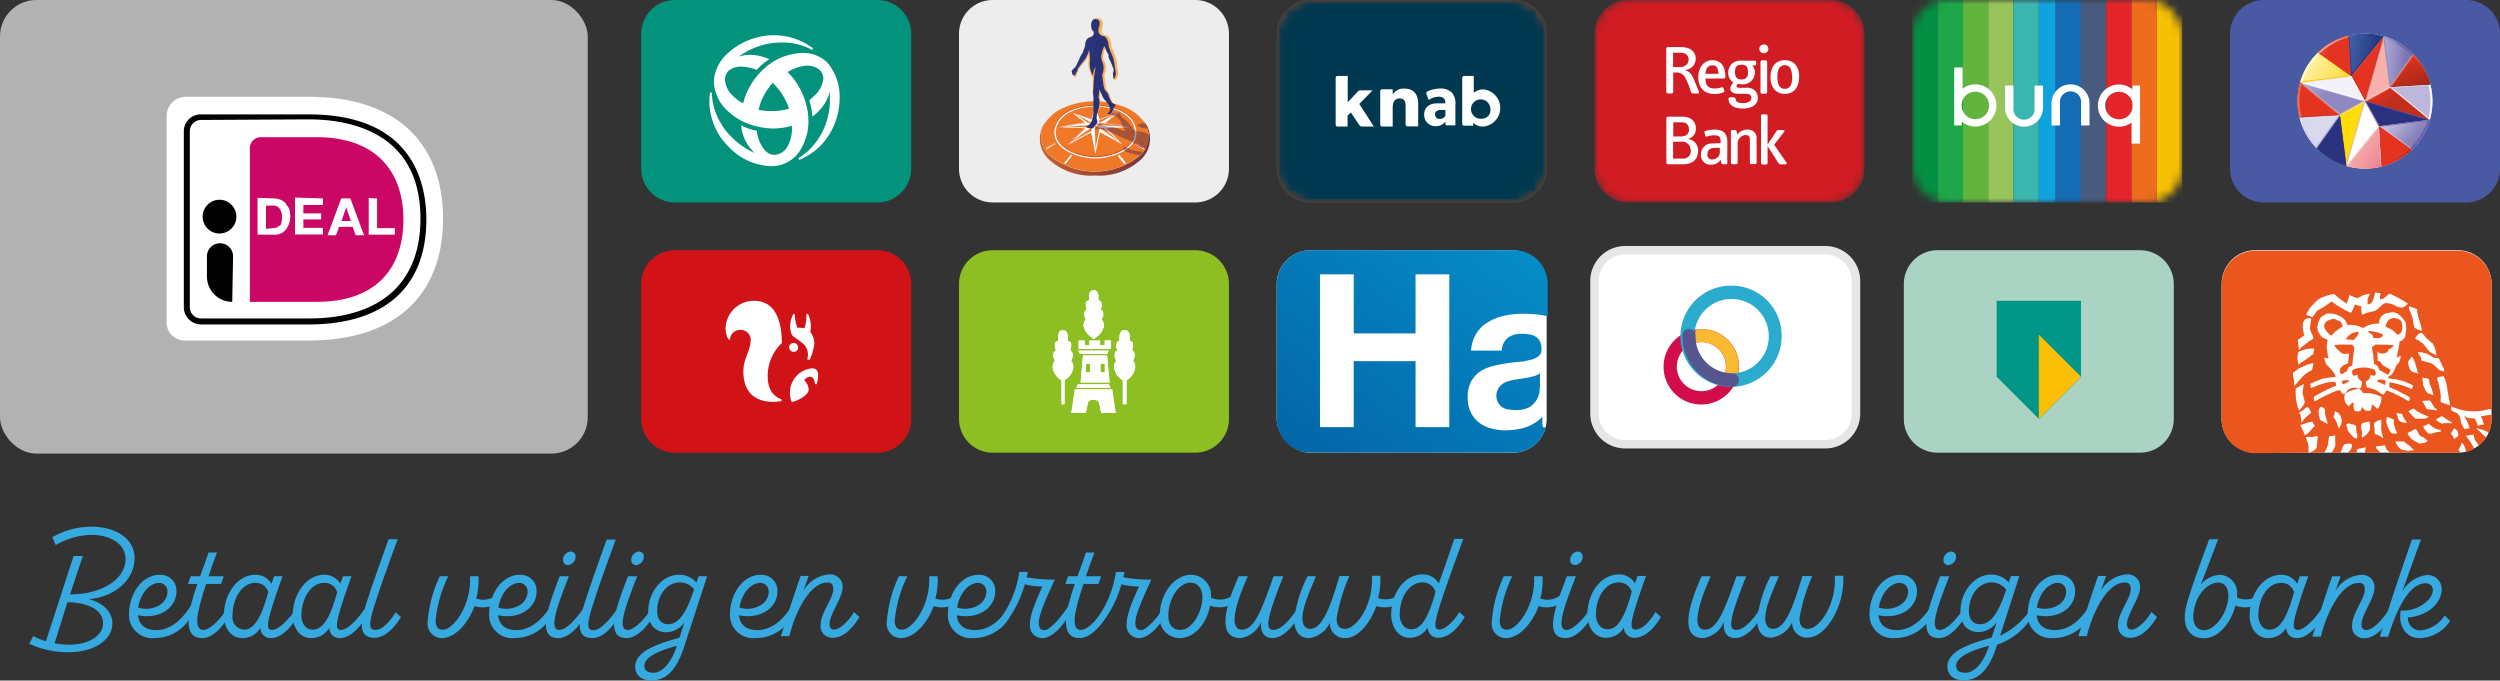 <svg id="Laag_1" data-name="Laag 1" xmlns="http://www.w3.org/2000/svg" xmlns:xlink="http://www.w3.org/1999/xlink" viewBox="0 0 296.35 80.67"><rect x="0" y="0" width="296.35" height="80.67" fill="#333333" stroke="none"/><defs><style>.cls-1,.cls-4,.cls-93{fill:#fff;}.cls-2{fill:#c5c5c4;}.cls-3{fill:#03937c;}.cls-101,.cls-102,.cls-4,.cls-72,.cls-73,.cls-74,.cls-75,.cls-94,.cls-95,.cls-96,.cls-97,.cls-99{fill-rule:evenodd;}.cls-5{fill:#4959a4;}.cls-6{fill:url(#Naamloos_verloop_10);}.cls-7{fill:#e53322;}.cls-8{fill:#f18566;}.cls-9{fill:#b82e19;}.cls-10{fill:#f6b1ad;}.cls-11{fill:#d47685;}.cls-12{fill:#da9f9c;}.cls-13{fill:#f9d2cd;}.cls-14{fill:#fafafd;}.cls-15{fill:#f3f2f9;}.cls-16{fill:#dcdaee;}.cls-17{fill:#2a317f;}.cls-18{fill:#494394;}.cls-19{fill:#2b2c6a;}.cls-20{fill:#8f88c1;}.cls-21{fill:url(#Naamloos_verloop_2);}.cls-22{fill:#bcb7db;}.cls-23{fill:#b1abd5;}.cls-24{fill:#d1cce6;}.cls-25{fill:#ffdd08;}.cls-26{fill:#dbbc86;}.cls-27{fill:#ebc537;}.cls-28{fill:#ffe168;}.cls-29{fill:#eb593d;}.cls-30{fill:#d4311f;}.cls-31{fill:#c22e1b;}.cls-32{fill:#faf9fc;}.cls-33{fill:url(#Naamloos_verloop_3);}.cls-34{fill:#a69fce;}.cls-35{fill:url(#Naamloos_verloop_4);}.cls-36{fill:url(#Naamloos_verloop_5);}.cls-37{fill:#ee7052;}.cls-38{fill:#a72817;}.cls-39{fill:url(#Naamloos_verloop_6);}.cls-40{fill:url(#Naamloos_verloop_7);}.cls-41{fill:#d1cee8;}.cls-42{fill:url(#Naamloos_verloop_8);}.cls-43{fill:url(#Naamloos_verloop_9);}.cls-44{fill:#feca05;}.cls-45{fill:#fff8c8;}.cls-46{fill:url(#Naamloos_verloop_11);}.cls-47{fill:url(#Naamloos_verloop_11-2);}.cls-48{fill:url(#Naamloos_verloop_12);}.cls-49{fill:#1f3d8a;}.cls-50{fill:#2d2d7c;}.cls-51{fill:url(#Naamloos_verloop_13);}.cls-52{fill:#5b55a0;}.cls-53{fill:url(#Naamloos_verloop_14);}.cls-54{fill:url(#Naamloos_verloop_15);}.cls-55{fill:#dad8ed;}.cls-56{fill:url(#Naamloos_verloop_16);}.cls-57{fill:#cb3017;}.cls-58{fill:url(#Naamloos_verloop_17);}.cls-59{fill:#7b74b4;}.cls-60{fill:#655fa6;}.cls-61{fill:url(#Naamloos_verloop_18);}.cls-62{fill:url(#Naamloos_verloop_19);}.cls-63{fill:url(#Naamloos_verloop_20);}.cls-64{fill:#fad9d5;}.cls-65{fill:url(#Naamloos_verloop_21);}.cls-66{mask:url(#mask);}.cls-67{fill:#ea561e;}.cls-68{fill:#00384f;}.cls-69{fill:#ededed;}.cls-70{fill:url(#Naamloos_verloop_24);}.cls-71{fill:#ef7926;}.cls-72{fill:#ca262c;}.cls-73{fill:#cd4e2d;}.cls-74{fill:#a71e20;}.cls-75{fill:#cc612c;}.cls-76{fill:#4f264a;isolation:isolate;opacity:0.45;}.cls-77{fill:#f9b259;}.cls-78{fill:url(#Naamloos_verloop_22);}.cls-79{mask:url(#mask-3);}.cls-80{fill:#d11c23;}.cls-81{mask:url(#mask-4);}.cls-82{fill:#049042;}.cls-83{fill:#1da748;}.cls-84{fill:#63b33f;}.cls-85{fill:#97c45b;}.cls-86{fill:#3ab6af;}.cls-87{fill:#10a2dd;}.cls-88{fill:#146cb5;}.cls-89{fill:#485a7e;}.cls-90{fill:#e5252c;}.cls-91{fill:#ed6c1e;}.cls-92{fill:#f6c003;}.cls-93{stroke:#e7e6e6;}.cls-94{fill:#d30d49;}.cls-95{fill:#2babce;}.cls-96{fill:#f9ba32;}.cls-97{fill:#555590;}.cls-98{fill:#8dbf22;}.cls-99{fill:url(#Naamloos_verloop_25);}.cls-100{fill:#abd3c3;}.cls-101{fill:#009687;}.cls-102{fill:#fcbf06;}.cls-103{fill:#d11317;}.cls-104{fill:#b2b2b2;}.cls-105{fill:#cb0766;}.cls-106{fill:#010101;}.cls-107{fill:#36a9e1;}</style><linearGradient id="Naamloos_verloop_10" x1="198.21" y1="708.09" x2="199.21" y2="708.09" gradientTransform="matrix(3.05, 0.86, 1.72, -1.53, -1430.62, 1296.08)" gradientUnits="userSpaceOnUse"><stop offset="0" stop-color="#e53322"/><stop offset="1" stop-color="#c22e1b"/></linearGradient><linearGradient id="Naamloos_verloop_2" x1="79.59" y1="787.85" x2="80.59" y2="787.85" gradientTransform="matrix(7.66, 2.16, 4.32, -3.84, -3632.45, 3233.57)" gradientUnits="userSpaceOnUse"><stop offset="0" stop-color="#dcdaee"/><stop offset="1" stop-color="#8f88c1"/></linearGradient><linearGradient id="Naamloos_verloop_3" x1="-97.07" y1="879.66" x2="-96.07" y2="879.66" gradientTransform="matrix(-4.06, -1.09, -0.64, 6.92, 564.19, -5808.05)" gradientUnits="userSpaceOnUse"><stop offset="0" stop-color="#7b74b4"/><stop offset="1" stop-color="#c7c3e2"/></linearGradient><linearGradient id="Naamloos_verloop_4" x1="-135" y1="877.88" x2="-134" y2="877.88" gradientTransform="matrix(-3.66, -2.12, -3.37, 2.3, 2858.72, -1926.48)" gradientUnits="userSpaceOnUse"><stop offset="0" stop-color="#6c63a9"/><stop offset="1" stop-color="#cbcae6"/></linearGradient><linearGradient id="Naamloos_verloop_5" x1="112.78" y1="869.07" x2="113.78" y2="869.07" gradientTransform="matrix(2.18, 3.78, 4.63, -1.78, -3878.55, 1501.61)" gradientUnits="userSpaceOnUse"><stop offset="0" stop-color="#e53322"/><stop offset="1" stop-color="#a72817"/></linearGradient><linearGradient id="Naamloos_verloop_6" x1="140.81" y1="878.43" x2="141.81" y2="878.43" gradientTransform="matrix(2.12, 3.66, 2.08, -3.72, -1730.13, 3133.7)" gradientUnits="userSpaceOnUse"><stop offset="0" stop-color="#e94e2c"/><stop offset="1" stop-color="#812011"/></linearGradient><linearGradient id="Naamloos_verloop_7" x1="84.18" y1="876.13" x2="85.18" y2="876.13" gradientTransform="matrix(1.87, 5.13, 6.23, -1.54, -5222.69, 1295.89)" gradientUnits="userSpaceOnUse"><stop offset="0" stop-color="#f3f2f9"/><stop offset="1" stop-color="#bcb7db"/></linearGradient><linearGradient id="Naamloos_verloop_8" x1="433.54" y1="813.38" x2="434.54" y2="813.38" gradientTransform="matrix(0.87, 0.36, 0.04, -7.76, -10.24, 6543.89)" gradientUnits="userSpaceOnUse"><stop offset="0" stop-color="#fff"/><stop offset="1" stop-color="#bcb7db"/></linearGradient><linearGradient id="Naamloos_verloop_9" x1="109.84" y1="767.85" x2="110.84" y2="767.85" gradientTransform="matrix(5.07, 1.43, 2.44, -2.98, -2043.38, 2508.74)" gradientUnits="userSpaceOnUse"><stop offset="0" stop-color="#fff099"/><stop offset="1" stop-color="#ffd633"/></linearGradient><linearGradient id="Naamloos_verloop_11" x1="94.51" y1="802.17" x2="95.51" y2="802.17" gradientTransform="matrix(4.56, 1.66, 1.35, -5.59, -1132.06, 4705.54)" gradientUnits="userSpaceOnUse"><stop offset="0" stop-color="#f4a386"/><stop offset="1" stop-color="#e53322"/></linearGradient><linearGradient id="Naamloos_verloop_11-2" x1="-37.04" y1="706.12" x2="-36.04" y2="706.12" gradientTransform="matrix(3.78, -2.18, -3.84, -2.15, 3237.82, 1815.23)" xlink:href="#Naamloos_verloop_11"/><linearGradient id="Naamloos_verloop_12" x1="111.21" y1="786.66" x2="112.21" y2="786.66" gradientTransform="matrix(3.83, 1.08, 0.89, -4.66, -737.4, 3922.32)" gradientUnits="userSpaceOnUse"><stop offset="0" stop-color="#4565ad"/><stop offset="1" stop-color="#24397e"/></linearGradient><linearGradient id="Naamloos_verloop_13" x1="91.32" y1="31.79" x2="92.32" y2="31.79" gradientTransform="matrix(4.14, 0, 0, -0.46, 10.97, 391.77)" gradientUnits="userSpaceOnUse"><stop offset="0" stop-color="#4565ad"/><stop offset="0.37" stop-color="#304c98"/><stop offset="0.73" stop-color="#1f3d87"/><stop offset="1" stop-color="#24397e"/></linearGradient><linearGradient id="Naamloos_verloop_14" x1="136.67" y1="751.85" x2="137.67" y2="751.85" gradientTransform="matrix(3.93, 1.13, 1.79, -2.47, -1501.86, 2094.25)" gradientUnits="userSpaceOnUse"><stop offset="0" stop-color="#5c63a3"/><stop offset="0.15" stop-color="#4d589c"/><stop offset="0.48" stop-color="#31448d"/><stop offset="0.78" stop-color="#23397f"/><stop offset="1" stop-color="#253879"/></linearGradient><linearGradient id="Naamloos_verloop_15" x1="99.3" y1="910.46" x2="100.3" y2="910.46" gradientTransform="matrix(0.35, 3.99, 4.89, -0.29, -4104.61, 249.5)" gradientUnits="userSpaceOnUse"><stop offset="0" stop-color="#fff"/><stop offset="1" stop-color="#dad8ed"/></linearGradient><linearGradient id="Naamloos_verloop_16" x1="138.29" y1="790.46" x2="139.29" y2="790.46" gradientTransform="matrix(2.9, 0.83, 0.47, -5.1, -391.22, 4302.02)" gradientUnits="userSpaceOnUse"><stop offset="0" stop-color="#fff"/><stop offset="1" stop-color="#d1cee8"/></linearGradient><linearGradient id="Naamloos_verloop_17" x1="103.81" y1="771.87" x2="104.81" y2="771.87" gradientTransform="matrix(5.36, 1.51, 2.58, -3.15, -2155.32, 2661.93)" gradientUnits="userSpaceOnUse"><stop offset="0" stop-color="#d1cee8"/><stop offset="1" stop-color="#7b74b4"/></linearGradient><linearGradient id="Naamloos_verloop_18" x1="109.72" y1="871.28" x2="110.72" y2="871.28" gradientTransform="matrix(2.47, 4.27, 3.49, -3.02, -2914.87, 2552.5)" gradientUnits="userSpaceOnUse"><stop offset="0" stop-color="#e53322"/><stop offset="1" stop-color="#b02c17"/></linearGradient><linearGradient id="Naamloos_verloop_19" x1="-36.98" y1="706.12" x2="-35.98" y2="706.12" gradientTransform="matrix(3.78, -2.18, -3.84, -2.15, 3243.95, 1829.49)" gradientUnits="userSpaceOnUse"><stop offset="0" stop-color="#e53322"/><stop offset="1" stop-color="#9e2716"/></linearGradient><linearGradient id="Naamloos_verloop_20" x1="139.22" y1="841.2" x2="140.22" y2="841.2" gradientTransform="matrix(2.7, 2.7, 2.22, -3.28, -1855.41, 2775.82)" gradientUnits="userSpaceOnUse"><stop offset="0" stop-color="#f6b1ad"/><stop offset="1" stop-color="#ef8595"/></linearGradient><linearGradient id="Naamloos_verloop_21" x1="91.32" y1="32.14" x2="92.32" y2="32.14" gradientTransform="matrix(4.14, 0, 0, -0.46, 10.7, 407.47)" gradientUnits="userSpaceOnUse"><stop offset="0" stop-color="#f6b1ad"/><stop offset="1" stop-color="#ef7990"/></linearGradient><mask id="mask" x="151.34" y="0" width="32" height="24" maskUnits="userSpaceOnUse"><g transform="translate(-110.47 -372.86)"><g id="a"><path class="cls-1" d="M289.82,372.86h-24a4,4,0,0,0-4,4v16a4,4,0,0,0,4,4h24a4,4,0,0,0,4-4v-16A4,4,0,0,0,289.82,372.86Z"/></g></g></mask><linearGradient id="Naamloos_verloop_24" x1="24.87" y1="763.88" x2="26.28" y2="763.88" gradientTransform="matrix(9.27, 0, 0, -4.82, 3.1, 4075.78)" gradientUnits="userSpaceOnUse"><stop offset="0" stop-color="#cc612c"/><stop offset="1" stop-color="#753238"/></linearGradient><linearGradient id="Naamloos_verloop_22" x1="73.91" y1="827.9" x2="75.32" y2="827.9" gradientTransform="matrix(3.32, 3.55, 1.42, -8.27, -1186.4, 6965.41)" gradientUnits="userSpaceOnUse"><stop offset="0" stop-color="#2e3b90"/><stop offset="1" stop-color="#293277"/></linearGradient><mask id="mask-3" x="189.01" y="0" width="32" height="24" maskUnits="userSpaceOnUse"><g transform="translate(-110.47 -372.86)"><g id="a-2" data-name="a"><path class="cls-1" d="M327.48,372.86h-24a4,4,0,0,0-4,4v16a4,4,0,0,0,4,4h24a4,4,0,0,0,4-4v-16A4,4,0,0,0,327.48,372.86Z"/></g></g></mask><mask id="mask-4" x="226.68" y="0" width="32" height="24" maskUnits="userSpaceOnUse"><g transform="translate(-110.47 -372.86)"><g id="a-3" data-name="a"><rect class="cls-2" x="337.15" y="372.86" width="32" height="24" rx="4"/></g></g></mask><linearGradient id="Naamloos_verloop_25" x1="266.43" y1="412.11" x2="289.43" y2="443.38" gradientTransform="matrix(1, 0, 0, -1, 0, 842.11)" gradientUnits="userSpaceOnUse"><stop offset="0" stop-color="#0464a6"/><stop offset="1" stop-color="#058ec9"/></linearGradient></defs><g id="b-2" data-name="b"><path class="cls-1" d="M401.82,402.52h-24a4,4,0,0,0-4,4v16a4,4,0,0,0,4,4h24a4,4,0,0,0,4-4v-16A4,4,0,0,0,401.82,402.52Z" transform="translate(-110.47 -372.86)"/></g><path class="cls-3" d="M214.48,372.86h-24a4,4,0,0,0-4,4v16a4,4,0,0,0,4,4h24a4,4,0,0,0,4-4v-16A4,4,0,0,0,214.48,372.86Z" transform="translate(-110.47 -372.86)"/><path class="cls-4" d="M210,384.48a8.21,8.21,0,0,1-2.19,5.58,8,8,0,0,1-2.58,1.75l-.11-.2a7.36,7.36,0,0,0,1.41-1.12,8.25,8.25,0,0,0,2.31-5.52c0-.29,0-.87,0-1.28a4.94,4.94,0,0,1-1.37,2.38,4.3,4.3,0,0,1-.7.61,7.57,7.57,0,0,0-.37-1.93c.28-.22.42-.38.67-.61a3.1,3.1,0,0,0,1-2,1.49,1.49,0,0,0-.45-1,2.25,2.25,0,0,0-1.48-.5,4.74,4.74,0,0,0-2.3.77,8.32,8.32,0,0,1,2.19,3.84,7.21,7.21,0,0,1,.27,1.94,6.4,6.4,0,0,1-.8,3.17,4,4,0,0,1-3.64,2.2,7.21,7.21,0,0,1-5-2.29,7.56,7.56,0,0,1-2.3-5.38,6.43,6.43,0,0,1,.08-1.05h.21a7.89,7.89,0,0,0,.26,1.78,8.24,8.24,0,0,0,2.18,3.59,9.2,9.2,0,0,0,2.66,1.8,5,5,0,0,1-1.47-2.4,4,4,0,0,1-.14-.88,6.5,6.5,0,0,0,1.84.63,4.24,4.24,0,0,0,1,2.36,1.54,1.54,0,0,0,1.12.5,1.93,1.93,0,0,0,1.57-1.08,4.44,4.44,0,0,0,.47-2.37,8.19,8.19,0,0,1-2.2.32,8.46,8.46,0,0,1-2.23-.32,7.37,7.37,0,0,1-3.25-1.82,5,5,0,0,1-1.57-3.37,4.77,4.77,0,0,1,1.55-3.31,8.09,8.09,0,0,1,5.68-2.23,7.55,7.55,0,0,1,4.53,1.56l-.11.18a7.11,7.11,0,0,0-3.5-.88,8.61,8.61,0,0,0-5.2,1.67,4.43,4.43,0,0,1,1.28-.21,5.63,5.63,0,0,1,2.35.52,7.07,7.07,0,0,0-1.5,1.26,5.32,5.32,0,0,0-1.81-.38,2.17,2.17,0,0,0-1.57.54,1.48,1.48,0,0,0-.38,1,2.8,2.8,0,0,0,.92,1.9,4.49,4.49,0,0,0,1.23.9,8.25,8.25,0,0,1,2.22-3.85,7,7,0,0,1,4.73-2.11,4.07,4.07,0,0,1,3.06,1.17A6.23,6.23,0,0,1,210,384.48Zm-6,1.26a7.54,7.54,0,0,0-1.93-3.06,7.24,7.24,0,0,0-1.68,3.19,6.89,6.89,0,0,0,1.5.16A8.26,8.26,0,0,0,204.06,385.74Z" transform="translate(-110.47 -372.86)"/><path class="cls-5" d="M402.82,372.86h-24a4,4,0,0,0-4,4v16a4,4,0,0,0,4,4h24a4,4,0,0,0,4-4v-16A4,4,0,0,0,402.82,372.86Z" transform="translate(-110.47 -372.86)"/><path class="cls-1" d="M390.82,392.85a8,8,0,1,0-8-8A8,8,0,0,0,390.82,392.85Z" transform="translate(-110.47 -372.86)"/><path class="cls-6" d="M390.81,384.84l3-1.64,4.72,3.85-7.69-2.21" transform="translate(-110.47 -372.86)"/><path class="cls-7" d="M393.78,383.2l4.72,3.85-.47-.25-4.26-3.47Z" transform="translate(-110.47 -372.86)"/><path class="cls-8" d="M390.81,384.84l3-1.64v.13l-2.68,1.48Z" transform="translate(-110.47 -372.86)"/><path class="cls-9" d="M398.5,387.05l-7.69-2.21.28,0,6.94,2Z" transform="translate(-110.47 -372.86)"/><path class="cls-10" d="M390.81,384.84l3-1.64-.76-6-2.21,7.68" transform="translate(-110.47 -372.86)"/><path class="cls-11" d="M393,377.16l-2.21,7.68.18-.22,2-6.93Z" transform="translate(-110.47 -372.86)"/><path class="cls-12" d="M393.78,383.2l-.76-6,0,.53.68,5.45Z" transform="translate(-110.47 -372.86)"/><path class="cls-13" d="M390.81,384.84l3-1.64-.12-.06L391,384.63Z" transform="translate(-110.47 -372.86)"/><path class="cls-14" d="M392.46,387.81l-3.85,4.72.24-.47,3.48-4.26Z" transform="translate(-110.47 -372.86)"/><path class="cls-15" d="M390.81,384.84l1.65,3h-.13l-1.49-2.68Z" transform="translate(-110.47 -372.86)"/><path class="cls-16" d="M388.61,392.53l2.2-7.69,0,.28-2,6.94Z" transform="translate(-110.47 -372.86)"/><path class="cls-17" d="M390.81,384.84l1.65,3,6-.76Z" transform="translate(-110.47 -372.86)"/><path class="cls-18" d="M398.5,387.05l-7.69-2.21.22.18,6.94,2Z" transform="translate(-110.47 -372.86)"/><path class="cls-19" d="M392.46,387.81l6-.76-.53,0-5.45.69Z" transform="translate(-110.47 -372.86)"/><path class="cls-20" d="M390.81,384.84l1.65,3,.06-.11L391,385Z" transform="translate(-110.47 -372.86)"/><path class="cls-21" d="M390.81,384.84l-3,1.65-4.71-3.85Z" transform="translate(-110.47 -372.86)"/><path class="cls-22" d="M387.84,386.49l-4.71-3.85.47.25,4.26,3.47Z" transform="translate(-110.47 -372.86)"/><path class="cls-23" d="M390.81,384.84l-3,1.65,0-.13,2.67-1.48Z" transform="translate(-110.47 -372.86)"/><path class="cls-24" d="M383.13,382.64l7.68,2.2-.28,0-6.93-2Z" transform="translate(-110.47 -372.86)"/><path class="cls-25" d="M390.81,384.84l-3,1.65.77,6Z" transform="translate(-110.47 -372.86)"/><path class="cls-26" d="M388.61,392.53l2.2-7.69-.17.22-2,6.94Z" transform="translate(-110.47 -372.86)"/><path class="cls-27" d="M387.84,386.49l.77,6,0-.53-.69-5.45Z" transform="translate(-110.47 -372.86)"/><path class="cls-28" d="M390.81,384.84l-3,1.65.12.06,2.68-1.49Z" transform="translate(-110.47 -372.86)"/><path class="cls-7" d="M390.81,384.84l-1.64-3,3.85-4.72-2.21,7.68" transform="translate(-110.47 -372.86)"/><path class="cls-29" d="M389.17,381.88l3.85-4.72-.25.47-3.47,4.26Z" transform="translate(-110.47 -372.86)"/><path class="cls-30" d="M390.81,384.84l-1.64-3h.13l1.48,2.68Z" transform="translate(-110.47 -372.86)"/><path class="cls-31" d="M393,377.16l-2.21,7.68,0-.27,2-6.94Z" transform="translate(-110.47 -372.86)"/><path class="cls-15" d="M390.81,384.84l-1.64-3-6,.76,7.68,2.2" transform="translate(-110.47 -372.86)"/><path class="cls-32" d="M383.13,382.64l7.68,2.2-.22-.17-6.94-2Z" transform="translate(-110.47 -372.86)"/><path class="cls-16" d="M389.17,381.88l-6,.76.52,0,5.46-.69Z" transform="translate(-110.47 -372.86)"/><path class="cls-14" d="M390.81,384.84l-1.64-3-.06.11,1.48,2.68Z" transform="translate(-110.47 -372.86)"/><path class="cls-33" d="M396.57,379.29a8,8,0,0,0-3.55-2.13l.76,6,2.79-3.91Z" transform="translate(-110.47 -372.86)"/><path class="cls-20" d="M393,377.16l.76,6,.07-.29-.72-5.72-.11,0Z" transform="translate(-110.47 -372.86)"/><path class="cls-34" d="M396.49,379.21l-2.64,3.7-.07.29,2.79-3.91-.08-.08Z" transform="translate(-110.47 -372.86)"/><path class="cls-35" d="M396.57,379.29a8,8,0,0,0-3.55-2.13l.14.26a7.82,7.82,0,0,1,3.2,2l.21-.1Z" transform="translate(-110.47 -372.86)"/><path class="cls-36" d="M393.78,383.2l2.79-3.91a8,8,0,0,1,2,3.62l-4.79.29Z" transform="translate(-110.47 -372.86)"/><path class="cls-37" d="M396.57,379.29l-2.79,3.91.22-.12,2.64-3.71-.07-.08Z" transform="translate(-110.47 -372.86)"/><path class="cls-38" d="M398.55,382.8l-4.55.28-.22.12,4.79-.29A.43.43,0,0,1,398.55,382.8Z" transform="translate(-110.47 -372.86)"/><path class="cls-39" d="M398.33,382.82a7.82,7.82,0,0,0-1.82-3.28l.05-.25a8,8,0,0,1,2,3.62l-.24-.09Z" transform="translate(-110.47 -372.86)"/><path class="cls-40" d="M393.78,383.2l4.79-.29a8,8,0,0,1-.07,4.14Z" transform="translate(-110.47 -372.86)"/><path class="cls-41" d="M398.57,382.91l-4.79.29.28.09,4.54-.28,0-.1Z" transform="translate(-110.47 -372.86)"/><path class="cls-15" d="M398.5,387.05l0-.11-4.47-3.65-.28-.09,4.72,3.85Z" transform="translate(-110.47 -372.86)"/><path class="cls-42" d="M398.35,386.79a7.72,7.72,0,0,0,0-3.76l.19-.12a8,8,0,0,1-.07,4.14Z" transform="translate(-110.47 -372.86)"/><path class="cls-43" d="M385.26,379.09a7.92,7.92,0,0,0-2.13,3.55l6-.76-3.91-2.79Z" transform="translate(-110.47 -372.86)"/><path class="cls-44" d="M383.13,382.64l6-.76-.29-.07-5.72.71Z" transform="translate(-110.47 -372.86)"/><path class="cls-25" d="M385.18,379.17l3.7,2.64.29.07-3.91-2.79-.08.08Z" transform="translate(-110.47 -372.86)"/><path class="cls-45" d="M385.26,379.09a8,8,0,0,0-2.13,3.55l.26-.14a7.77,7.77,0,0,1,2-3.21Z" transform="translate(-110.47 -372.86)"/><path class="cls-46" d="M389.17,381.88l-3.91-2.79a8.16,8.16,0,0,1,3.62-2l.29,4.8Z" transform="translate(-110.47 -372.86)"/><path class="cls-7" d="M385.26,379.09l3.91,2.79-.12-.22L385.34,379Zm3.51-2,.28,4.55.12.22-.29-4.8-.11,0Z" transform="translate(-110.47 -372.86)"/><path class="cls-47" d="M388.78,377.33a7.82,7.82,0,0,0-3.27,1.81l-.25-.05a8.16,8.16,0,0,1,3.62-2l-.1.25Z" transform="translate(-110.47 -372.86)"/><path class="cls-48" d="M389.17,381.88l-.29-4.8a8,8,0,0,1,4.14.08Z" transform="translate(-110.47 -372.86)"/><path class="cls-49" d="M388.88,377.08l.29,4.8.09-.28-.28-4.54-.1,0Z" transform="translate(-110.47 -372.86)"/><path class="cls-50" d="M393,377.16l-.12,0-3.64,4.47-.09.28,3.85-4.72Z" transform="translate(-110.47 -372.86)"/><path class="cls-51" d="M392.76,377.31a7.73,7.73,0,0,0-3.76,0l-.12-.19a8,8,0,0,1,4.14.08l-.26.15Z" transform="translate(-110.47 -372.86)"/><path class="cls-17" d="M385.06,390.4a7.9,7.9,0,0,0,3.55,2.13l-.77-6Z" transform="translate(-110.47 -372.86)"/><path class="cls-19" d="M388.61,392.53l-.77-6-.07.28.72,5.73Z" transform="translate(-110.47 -372.86)"/><path class="cls-52" d="M385.13,390.48l2.64-3.71.07-.28-2.78,3.91.07.08Z" transform="translate(-110.47 -372.86)"/><path class="cls-53" d="M385.06,390.4a7.9,7.9,0,0,0,3.55,2.13l-.15-.27a7.7,7.7,0,0,1-3.2-2Z" transform="translate(-110.47 -372.86)"/><path class="cls-54" d="M387.84,386.49l-2.78,3.91a8.06,8.06,0,0,1-2-3.62l4.79-.29Z" transform="translate(-110.47 -372.86)"/><path class="cls-23" d="M385.06,390.4l2.78-3.91-.21.12L385,390.32l.08.08Z" transform="translate(-110.47 -372.86)"/><path class="cls-55" d="M383.08,386.88l4.55-.27.21-.12-4.79.29,0,.1Z" transform="translate(-110.47 -372.86)"/><path class="cls-56" d="M383.3,386.87a7.76,7.76,0,0,0,1.81,3.27l-.05.26a8.06,8.06,0,0,1-2-3.62l.25.09Z" transform="translate(-110.47 -372.86)"/><path class="cls-7" d="M387.84,386.49l-4.79.29a7.88,7.88,0,0,1,.08-4.14l4.71,3.85Z" transform="translate(-110.47 -372.86)"/><path class="cls-57" d="M383.05,386.78l4.79-.29-.27-.09-4.54.27a.43.43,0,0,0,0,.11Z" transform="translate(-110.47 -372.86)"/><path class="cls-37" d="M383.13,382.64a.76.76,0,0,0,0,.11l4.48,3.65.27.09-4.71-3.85Zm.15.26a7.73,7.73,0,0,0,0,3.76l-.19.12a8,8,0,0,1,.08-4.14l.15.26Z" transform="translate(-110.47 -372.86)"/><path class="cls-58" d="M396.37,390.6a8,8,0,0,0,2.13-3.55l-6,.76,3.91,2.79Z" transform="translate(-110.47 -372.86)"/><path class="cls-59" d="M398.5,387.05l-6,.76.28.07,5.72-.71a.56.56,0,0,0,0-.12Z" transform="translate(-110.47 -372.86)"/><path class="cls-41" d="M396.44,390.52l-3.7-2.64-.28-.07,3.91,2.79.07-.08Z" transform="translate(-110.47 -372.86)"/><path class="cls-60" d="M396.37,390.6a8,8,0,0,0,2.13-3.55l-.27.14a7.67,7.67,0,0,1-2,3.21l.1.2Z" transform="translate(-110.47 -372.86)"/><path class="cls-61" d="M392.46,387.81l3.91,2.79a8,8,0,0,1-3.62,2Z" transform="translate(-110.47 -372.86)"/><path class="cls-7" d="M396.37,390.6l-3.91-2.79.12.22,3.71,2.64.08-.07Zm-3.52,2-.27-4.55-.12-.22.29,4.79Z" transform="translate(-110.47 -372.86)"/><path class="cls-62" d="M392.84,392.36a7.82,7.82,0,0,0,3.27-1.81l.26.05a8,8,0,0,1-3.62,2l.09-.24Z" transform="translate(-110.47 -372.86)"/><path class="cls-63" d="M392.46,387.81l.29,4.79a8,8,0,0,1-4.14-.07l3.85-4.72Z" transform="translate(-110.47 -372.86)"/><path class="cls-10" d="M392.75,392.6l-.29-4.79-.09.28.27,4.54Z" transform="translate(-110.47 -372.86)"/><path class="cls-64" d="M388.61,392.53l.11,0,3.65-4.47.09-.28-3.85,4.72Z" transform="translate(-110.47 -372.86)"/><path class="cls-65" d="M388.87,392.38a7.72,7.72,0,0,0,3.76,0l.12.19a7.86,7.86,0,0,1-4.14-.07l.26-.15Z" transform="translate(-110.47 -372.86)"/><g class="cls-66"><path class="cls-67" d="M289.82,372.86h-24a4,4,0,0,0-4,4v16a4,4,0,0,0,4,4h24a4,4,0,0,0,4-4v-16A4,4,0,0,0,289.82,372.86Z" transform="translate(-110.47 -372.86)"/></g><g class="cls-66"><path class="cls-68" d="M289.82,372.86h-24a4,4,0,0,0-4,4v16a4,4,0,0,0,4,4h24a4,4,0,0,0,4-4v-16A4,4,0,0,0,289.82,372.86Z" transform="translate(-110.47 -372.86)"/><path class="cls-4" d="M276.89,383.36a1.5,1.5,0,0,0-1.33.71h0v-.63h-1.27a.25.25,0,0,0-.21.26v3.9a.25.25,0,0,0,.22.26h1.26v-2.19c0-.64.18-1.14.82-1.14s.71.44.71,1v2.05a.25.25,0,0,0,.22.26h1.27v-2.61C278.57,384.18,278.22,383.36,276.89,383.36Z" transform="translate(-110.47 -372.86)"/><path class="cls-4" d="M286.14,386.93a1.15,1.15,0,1,1,1-1.15A1,1,0,0,1,286.14,386.93Zm.19-3.47a1.68,1.68,0,0,0-1.16.41c0-.15,0-.38,0-.59v-1.42H284c-.11,0-.2.13-.2.25v5.4a.23.23,0,0,0,.2.25h1.1v-.34a1.7,1.7,0,0,0,1.21.44,2.21,2.21,0,0,0,0-4.4Z" transform="translate(-110.47 -372.86)"/><path class="cls-4" d="M273.18,383.57h-1.45a.44.44,0,0,0-.3.13l-1.2,1.29v-3.13H269c-.1,0-.2.13-.2.25v5.5c0,.12.08.25.2.25h1.21v-1.3l.39-.37,1,1.5a.4.4,0,0,0,.36.17h1.37l-1.73-2.68Z" transform="translate(-110.47 -372.86)"/><path class="cls-4" d="M281.81,386.57a.75.75,0,0,1-.64.39.53.53,0,0,1-.59-.53c0-.33.22-.51.61-.53l.62,0Zm.79-2.71a1.83,1.83,0,0,0-1.45-.5,3.49,3.49,0,0,0-1.5.35.26.26,0,0,0-.09.29l.26.71a2.3,2.3,0,0,1,1.19-.39c.5,0,.79.24.79.69v.1l-1,0c-.72,0-1.51.36-1.51,1.33a1.33,1.33,0,0,0,1.41,1.38,1.39,1.39,0,0,0,1.11-.56v.3a.18.18,0,0,0,.18.16h1v-2.44A1.93,1.93,0,0,0,282.6,383.86Z" transform="translate(-110.47 -372.86)"/></g><path class="cls-69" d="M252.15,372.86h-24a4,4,0,0,0-4,4v16a4,4,0,0,0,4,4h24a4,4,0,0,0,4-4v-16A4,4,0,0,0,252.15,372.86Z" transform="translate(-110.47 -372.86)"/><path class="cls-70" d="M245.71,386.86a3.78,3.78,0,0,1,.66,1,2.92,2.92,0,0,1-.69,3.38,8.47,8.47,0,0,1-10.84,0,2.92,2.92,0,0,1-.69-3.38,4,4,0,0,1,.65-1A4,4,0,0,0,234,388a3.36,3.36,0,0,0,.71,3.67,7.42,7.42,0,0,0,5.58,2,7.28,7.28,0,0,0,5.53-2,3.42,3.42,0,0,0,.71-3.7A4,4,0,0,0,245.71,386.86Z" transform="translate(-110.47 -372.86)"/><path class="cls-71" d="M243.85,385.59a9,9,0,0,0-3.59-.72,8.86,8.86,0,0,0-3.59.72,4.8,4.8,0,0,0-2.52,2.24,2.91,2.91,0,0,0,.69,3.38,8.44,8.44,0,0,0,10.84,0,2.92,2.92,0,0,0,.69-3.38,4.8,4.8,0,0,0-2.52-2.24Z" transform="translate(-110.47 -372.86)"/><path class="cls-4" d="M237.51,386.2a21.8,21.8,0,0,1,2.32.78c.15-.49.31-1,.49-1.45.19.47.35,1,.5,1.45a20.69,20.69,0,0,1,2.3-.77,16.7,16.7,0,0,0-1.57,1.2c1,.14,2,.33,3.06.57-1,0-2,0-3,.08.73.66,1.35,1.29,2,2-.93-.57-1.79-1-2.75-1.53-.19.86-.37,1.72-.54,2.59-.17-.86-.32-1.68-.51-2.54-1,.48-1.84,1-2.79,1.48.67-.71,1.31-1.33,2-2-1-.07-2-.08-3.06-.1,1-.24,2-.42,3.1-.57C238.58,387,238.06,386.58,237.51,386.2Zm2.81,1.51V385.8c-.18.53-.34,1.07-.49,1.61Zm-2.35-1.3a19.77,19.77,0,0,1,1.87,1l-.46,0q-.67-.56-1.41-1Zm2.35,1.3a34.56,34.56,0,0,1,3.67.19c-1.06-.2-2.12-.36-3.18-.49C240.65,387.5,240.48,387.6,240.32,387.71Zm2.35-1.3a18.46,18.46,0,0,0-1.86,1c0-.09-.05-.18-.08-.27.64-.27,1.29-.52,1.94-.73Zm-2.41,1.3c0,.91.06,1.89.06,2.78q.24-1.25.51-2.46C240.66,387.92,240.43,387.81,240.26,387.71ZM243,389.6c-.71-.55-1.44-1.08-2.19-1.57l.46,0C241.88,388.51,242.46,389,243,389.6Zm-2.7-1.89c-1.23,0-2.19.07-3.39.19,1,0,1.93,0,2.89.13Zm-2.69,1.89c.71-.55,1.44-1.08,2.2-1.57l.06.31C239.12,388.73,238.37,389.15,237.63,389.6Z" transform="translate(-110.47 -372.86)"/><path class="cls-72" d="M240.32,385.56c.19.48.35,1,.5,1.45a19.92,19.92,0,0,1,2.22-.74l.08-.06a20.69,20.69,0,0,0-2.3.77c-.15-.49-.31-1-.5-1.45-.18.47-.34,1-.49,1.45a23.4,23.4,0,0,0-2.32-.78l.08.06a22.64,22.64,0,0,1,2.24.75C240,386.52,240.14,386,240.32,385.56Z" transform="translate(-110.47 -372.86)"/><path class="cls-73" d="M239.05,388.08c-.71.65-1.37,1.29-2,2l.11-.07c.65-.69,1.23-1.24,1.93-1.88Zm.78-.67h0l-.41,0q-.67-.56-1.41-1.05v0c.49.33,1,.69,1.41,1.06l.45-.05.43.25h.06C240.16,387.61,240,387.5,239.83,387.41Zm-2.2,2.23c.74-.44,1.49-.86,2.26-1.26v-.05c-.77.4-1.52.82-2.26,1.27Z" transform="translate(-110.47 -372.86)"/><path class="cls-74" d="M240.83,388q-.27,1.22-.51,2.46v0c.16-.82.33-1.64.5-2.46.51.34,1.26.86,2.2,1.59v0c-.71-.55-1.44-1.08-2.19-1.57Zm.79.06,0,0v.05c.7.64,1.26,1.2,1.91,1.89l.11.07C242.92,389.34,242.31,388.72,241.62,388.09Z" transform="translate(-110.47 -372.86)"/><path class="cls-73" d="M239.06,387.42c-1,.16-2.05.36-3.07.62h.16c1-.25,1.95-.44,2.94-.59v0Z" transform="translate(-110.47 -372.86)"/><path class="cls-74" d="M241.55,387.41c1,.16,2,.36,3.06.62h-.16c-1-.24-1.92-.43-2.89-.58Zm-.74,0h0c.59-.35,1.2-.67,1.82-1v0c-.64.3-1.25.64-1.86,1" transform="translate(-110.47 -372.86)"/><path class="cls-4" d="M234.52,390.34l-.06.12.14.06,1-.6a.93.93,0,0,1,0-.13l-.11,0C235.21,390,234.86,390.14,234.52,390.34Zm2.32,1.93a.9.9,0,0,1-.16,0,.37.37,0,0,0-.05-.11l.75-.93.16,0,0,.12-.74.93Zm9.21-1.93.06.12-.14.06-1-.6,0-.13.1,0,1.05.57Zm-2.33,1.93.16,0,.05-.11c-.24-.32-.49-.62-.74-.93l-.16,0a.61.61,0,0,1-.05.12l.74.93Z" transform="translate(-110.47 -372.86)"/><path class="cls-75" d="M234.51,390.41l0,.06h0l.06-.12c.34-.2.69-.39,1-.57l.11,0,0,.07-.1,0-1,.56Z" transform="translate(-110.47 -372.86)"/><path class="cls-74" d="M237.53,391.27l0,.09h0a1,1,0,0,0-.05-.12l-.16,0-.74.93,0,0c.15-.2.49-.63.74-.93l.13,0Zm8.52-.86,0,.06h0l-.06-.12-1.05-.57-.1,0s0,0,0,.07l.1,0,1,.56Zm-3,.86a.25.25,0,0,0,0,.09h0l.05-.12.16,0,.74.93,0,0c-.15-.2-.49-.63-.74-.93l-.13,0Z" transform="translate(-110.47 -372.86)"/><path class="cls-73" d="M235.49,388c.43-2.07,3.12-2.69,4.81-2.69s4.38.61,4.81,2.69c.54,2.58-3.06,3.55-4.81,3.55S235,390.62,235.49,388Zm.17,0c.41-2,3-2.6,4.64-2.6s4.23.59,4.64,2.6c.5,2.48-3,3.39-4.64,3.39s-5.14-.92-4.64-3.4Z" transform="translate(-110.47 -372.86)"/><path class="cls-4" d="M235.5,388.1c.44-2.08,3-2.7,4.82-2.7s4.37.62,4.81,2.7c.54,2.58-3.07,3.55-4.81,3.55S235,390.68,235.5,388.1Zm.18,0c.41-2,3-2.61,4.64-2.61s4.22.6,4.63,2.61c.51,2.48-2.95,3.4-4.63,3.4S235.17,390.57,235.68,388.09Z" transform="translate(-110.47 -372.86)"/><path class="cls-76" d="M246.06,388.53l-.79-.13-.1,0a1,1,0,0,1-.5-.36,7.79,7.79,0,0,0-.52-.69c-.2-.28-.66-.52-.73-.63s-.14-.26-.2-.39a.22.22,0,0,0-.23-.13c-.12,0-.13.05-.23.06l-.24,0-.15,0c-.06.11-.16.18-.39.18h0c0,.06.25.09.29.09l.29.07a.35.35,0,0,1,.22.08,1.77,1.77,0,0,1,.71,1c0,.2.37.54.41.73a3.49,3.49,0,0,1-1-.35l-.07,0a1.93,1.93,0,0,0-.67-.16,4.06,4.06,0,0,1-1.12-.21c-.16-.05-.13-.08-.26-.09h-.07a.22.22,0,0,1-.07.09,3,3,0,0,0-.35.45.33.33,0,0,1-.15.11l.42-.12a1.93,1.93,0,0,1,.68.09,2.67,2.67,0,0,1,.4.13,8.53,8.53,0,0,1,1.35.56,9.27,9.27,0,0,0,1.31.59,9.06,9.06,0,0,1,.82.42,7,7,0,0,0,1.25.63,2.67,2.67,0,0,0,.33-1.73Z" transform="translate(-110.47 -372.86)"/><path class="cls-76" d="M245.66,387.57a.44.44,0,0,0-.16,0l-.21.15c0,.05.07.12.07.12s.27,0,.27.1a2,2,0,0,0,.84.15.54.54,0,0,0-.81-.54Zm-1.6,2.83s-.05-.07-.33-.07.08.44.08.44a3.72,3.72,0,0,0,.84.3c.13,0,.52.14.52.14a2.73,2.73,0,0,1,.41.1,4,4,0,0,0,.43-.49,3.61,3.61,0,0,1-1.67-.31C244.29,390.35,244.06,390.4,244.06,390.4Z" transform="translate(-110.47 -372.86)"/><path class="cls-77" d="M242.6,382.35l-.16-.17c0-.05.05-.13.06-.22l-.05,0a1.08,1.08,0,0,1,0-.59.34.34,0,0,0,.05-.26,13.47,13.47,0,0,0-.57-1.36.78.78,0,0,1-.05-.34,3.18,3.18,0,0,1-.39-.87,5,5,0,0,0-.27,1.08c0,.5.48.74.31,1.58,0,.16-.09.39-.15.62.1.58.1,1,.25,1.68a1.86,1.86,0,0,1,.46.85c.06.21.23.72.45.8s-.46.17-.63-.06-.44-.39-.58-.63-.27-.57-.37-.76l-.13.72a2.51,2.51,0,0,1-.08,1.55c-.07.27-.58-1-.58-1.08a2.15,2.15,0,0,0-.07-.62,1.67,1.67,0,0,1-.09-.77c0-.4,0-1.15,0-1.35a6.8,6.8,0,0,1-.49-1.29c-.05-.53,0-1.07,0-1.6a2,2,0,0,1-.37.81c-.28.31-.55.63-.81,1-.09.14,0,.21-.16.43s-.06.12-.09.33a.25.25,0,0,1,0,.07c-.07.07-.15.13-.26.08s-.23-.28-.25-.5c0-.42.26-.44.43-.69a16.7,16.7,0,0,1,.82-1.69c0-.08.1-.34.25-.74a1.1,1.1,0,0,1,.6-1.13c.19-.08.44-.1.45-.39a.39.39,0,0,0,0-.15c-.08-.07-.14-.07-.17-.12a2.89,2.89,0,0,1-.13-.82c.11-.57.36-.76.69-.75a.65.65,0,0,1,.67.77c0,.45-.44,1,.2,1.23.24.08.29,0,.5.25a2,2,0,0,1,.33,1.13l.24.59a4.35,4.35,0,0,1,.45,1.86,3.5,3.5,0,0,1,.13.85C243,381.85,242.83,382.34,242.6,382.35Z" transform="translate(-110.47 -372.86)"/><path class="cls-78" d="M238,381.74a.53.53,0,0,1,.12-.39c.12-.18.06-.27.16-.43.25-.34.51-.68.78-1a3.76,3.76,0,0,0,.52-1.16s0,0,0,0a8.45,8.45,0,0,1,.09,1.32,2.7,2.7,0,0,0,.37,1.77,2,2,0,0,1,.31-1.07,15.3,15.3,0,0,0-.27,2.7,1.5,1.5,0,0,0,0,.73,1.94,1.94,0,0,1,0,.48v1.65l-.14.73a1.38,1.38,0,0,1-.48.66c-.06,0-.2.12-.2.19s.69.32.85.06a1.83,1.83,0,0,1,.35-.44c.22-.23,0-.46,0-.76.05-.52.26-1,.33-1.47a1.62,1.62,0,0,0-.1-.9l.1-.95c.1.21.2.42.29.64a1.73,1.73,0,0,0,.47.73,2,2,0,0,1,.28.37,1.35,1.35,0,0,1,.23.75c-.11.21-.15.19-.29.31,0,0,0,.12.09.12.45,0,.4-.25.57-.58s.42-.52.08-.63a.52.52,0,0,1-.28-.22,3.17,3.17,0,0,1-.37-.81,1.35,1.35,0,0,0-.41-.59,2.69,2.69,0,0,1-.19-.74c-.05-.39-.08-.66-.14-1.06a2,2,0,0,0,0-1.61,1.41,1.41,0,0,1-.11-.54,3.74,3.74,0,0,1,.24-1,.39.39,0,0,1,.18-.25,3.22,3.22,0,0,0,.47,1,1,1,0,0,0,0,.35,11.17,11.17,0,0,1,.58,1.38.59.59,0,0,1-.06.38,1.07,1.07,0,0,0,0,.4l.06,0-.06.21a.17.17,0,0,0,.08.11c.1,0,.25-.41.24-.57a3.79,3.79,0,0,0-.13-.82,4.37,4.37,0,0,0-.49-1.8l-.23-.64c0-.32-.16-1.06-.54-1.19l-.23-.06c-.51-.18-.51-.59-.37-1.05s.14-.88-.42-.93c-.34,0-.45.26-.52.59a2.45,2.45,0,0,0,.1.7c.14.12.23.08.22.38a.49.49,0,0,1-.36.46c-.32.12-.49.2-.6.55a2.24,2.24,0,0,0-.06.52v0a7.41,7.41,0,0,0-.28.79c-.4.43-.59,1.4-1,1.81s-.35.29-.25.71a.44.44,0,0,0,.16.17s.13-.06.13-.08Z" transform="translate(-110.47 -372.86)"/><g class="cls-79"><path class="cls-80" d="M327.48,372.86h-24a4,4,0,0,0-4,4v16a4,4,0,0,0,4,4h24a4,4,0,0,0,4-4v-16A4,4,0,0,0,327.48,372.86Z" transform="translate(-110.47 -372.86)"/><path class="cls-4" d="M311.13,382a1.43,1.43,0,0,0-1-.85h.07a1.33,1.33,0,0,0,1.28-1.35c0-.53-.31-1.36-1.77-1.36h-1.51a.2.2,0,0,0-.21.18v5.14a.2.2,0,0,0,.21.18h.42a.19.19,0,0,0,.19-.18v-2.3h.41a1.14,1.14,0,0,1,1.07.7,10.58,10.58,0,0,1,.64,1.65.2.2,0,0,0,.21.13h.58c.16,0,.18-.09.13-.22-.31-.8-.6-1.51-.71-1.71Zm-.49-2.1c0,.56-.4.91-1.05.91h-.79v-1.7h.89c.63,0,.95.35.95.79ZM315,382c0-1.51-.7-2-1.59-2s-1.62.78-1.62,2,.68,2,1.88,2a2.73,2.73,0,0,0,1.09-.19.17.17,0,0,0,.11-.22l-.1-.26a.17.17,0,0,0-.23-.12,2.87,2.87,0,0,1-.83.14c-.79,0-1.05-.42-1.08-1.18h2.18A.18.18,0,0,0,315,382Zm-.81-.39h-1.56c.08-.85.48-1,.8-1C314,380.54,314.15,381.07,314.17,381.59Zm3.31,1.66h-.73c-.31,0-.45-.05-.45-.22a.37.37,0,0,1,.15-.25,2,2,0,0,0,.43.05,1.42,1.42,0,0,0,1.6-1.45,1.25,1.25,0,0,0-.32-.78l.29,0a.16.16,0,0,0,.18-.17v-.21a.18.18,0,0,0-.19-.19h-1c-.19,0-.36,0-.55,0a1.4,1.4,0,0,0-1.57,1.43,1.33,1.33,0,0,0,.63,1.19.91.91,0,0,0-.39.67c0,.48.45.64,1,.64h.85c.47,0,.65.18.65.52s-.42.58-.95.58-.87-.08-.94-.51a.19.19,0,0,0-.19-.17l-.44,0a.18.18,0,0,0-.19.18c0,.88.89,1.15,1.73,1.15s1.75-.35,1.75-1.29C318.79,383.64,318.28,383.25,317.48,383.25Zm.19-1.88c0,.73-.37.89-.78.89s-.77-.13-.77-.89.35-.86.77-.86S317.67,380.65,317.67,381.37Zm2.4-2.76a.51.51,0,0,0-.53-.5h0a.52.52,0,0,0-.54.5.54.54,0,0,0,1.08,0Zm-.14,5.16v-3.6a.19.19,0,0,0-.19-.18h-.4a.2.2,0,0,0-.2.18v3.6a.2.2,0,0,0,.2.18h.4A.19.19,0,0,0,319.93,383.77Zm3.8-1.8c0-1.25-.64-2-1.7-2s-1.71.77-1.71,2,.66,2,1.71,2S323.73,383.22,323.73,382Zm-.83,0c0,1-.33,1.4-.88,1.4s-.88-.41-.88-1.4.33-1.4.88-1.4S322.9,381,322.9,382Zm-12.42,7.35a1.2,1.2,0,0,0,1-1.25c0-.83-.58-1.4-1.6-1.4h-1.7a.2.2,0,0,0-.2.18v5.28a.2.2,0,0,0,.2.18H310c1.1,0,1.76-.58,1.76-1.58a1.33,1.33,0,0,0-1.26-1.41Zm.19-1.14c0,.52-.34.84-1,.84h-.87v-1.68h.94C310.36,387.34,310.67,387.64,310.67,388.18Zm.21,2.46a.9.9,0,0,1-1,1H308.8v-2h.94A1,1,0,0,1,310.88,390.64Zm4.33,1.49,0-.24a3.38,3.38,0,0,1,0-.69v-1.46c0-.68-.12-1.54-1.52-1.54a4.39,4.39,0,0,0-1.06.16.16.16,0,0,0-.12.22l.07.31a.16.16,0,0,0,.23.13,3.12,3.12,0,0,1,.84-.14c.62,0,.76.23.76.71v.21l-1,.05a1.25,1.25,0,0,0-1.32,1.31,1.08,1.08,0,0,0,1.13,1.2,1.41,1.41,0,0,0,1.22-.58l.06.37a.19.19,0,0,0,.2.16h.41A.14.14,0,0,0,315.21,392.13Zm-.89-1.16a.9.9,0,0,1-.92.77.51.51,0,0,1-.55-.58c0-.63.38-.78.92-.8l.55,0V391Zm4.36-1.72a1,1,0,0,0-1.08-1.05,1.53,1.53,0,0,0-1.21.58l-.09-.38c0-.11-.09-.15-.21-.15h-.26a.19.19,0,0,0-.2.18v3.7a.19.19,0,0,0,.2.18h.4a.2.2,0,0,0,.2-.18v-2.28a1,1,0,0,1,.95-1c.36,0,.5.17.5.56v2.71a.19.19,0,0,0,.2.18h.4a.2.2,0,0,0,.2-.18v-2.88Zm3.53,2.85-1.45-2.1,1.18-1.54a.12.12,0,0,0-.09-.21h-.57a.29.29,0,0,0-.25.14L320,390v-3.41a.18.18,0,0,0-.19-.18h-.4a.18.18,0,0,0-.19.18v5.59a.19.19,0,0,0,.19.18h.4a.18.18,0,0,0,.19-.18v-2l1.28,2a.28.28,0,0,0,.24.16h.62A.13.13,0,0,0,322.21,392.1Z" transform="translate(-110.47 -372.86)"/></g><g class="cls-81"><path class="cls-82" d="M337.15,372.86h3v24h-3Z" transform="translate(-110.47 -372.86)"/><path class="cls-83" d="M340.15,372.86h3v24h-3Z" transform="translate(-110.47 -372.86)"/><path class="cls-84" d="M343.15,372.86h3v24h-3Z" transform="translate(-110.47 -372.86)"/><path class="cls-85" d="M346.15,372.86h3v24h-3Z" transform="translate(-110.47 -372.86)"/><path class="cls-86" d="M349.15,372.86h3v24h-3Z" transform="translate(-110.47 -372.86)"/><path class="cls-87" d="M352.15,372.86h2v24h-2Z" transform="translate(-110.47 -372.86)"/><path class="cls-88" d="M354.15,372.86h3v24h-3Z" transform="translate(-110.47 -372.86)"/><path class="cls-89" d="M357.15,372.86h3v24h-3Z" transform="translate(-110.47 -372.86)"/><path class="cls-90" d="M360.15,372.86h3v24h-3Z" transform="translate(-110.47 -372.86)"/><path class="cls-91" d="M363.15,372.86h3v24h-3Z" transform="translate(-110.47 -372.86)"/><path class="cls-92" d="M366.15,372.86h3v24h-3Z" transform="translate(-110.47 -372.86)"/><path class="cls-4" d="M351.65,383h1v2.63a2.25,2.25,0,0,1-4.5,0V383h1v2.63a1.26,1.26,0,1,0,2.5,0Z" transform="translate(-110.47 -372.86)"/><path class="cls-4" d="M357.16,387.73h1v-2.62a2.25,2.25,0,0,0-4.5,0v2.62h1v-2.62a1.26,1.26,0,1,1,2.5,0Z" transform="translate(-110.47 -372.86)"/><path class="cls-4" d="M343,387.73h-.88v-2.25h0s0-.08,0-.12v-4.5h1v2.5a2.46,2.46,0,0,1,1.5-.5,2.5,2.5,0,1,1-1.57,4.44Zm1.56-4a1.63,1.63,0,1,1-1.56,1.63A1.6,1.6,0,0,1,344.59,383.73Z" transform="translate(-110.47 -372.86)"/><path class="cls-4" d="M363.28,383h.87v2.25h0v4.63h-1v-2.5a2.5,2.5,0,1,1,.08-3.94Zm-1.56,4a1.63,1.63,0,1,1,1.56-1.62A1.6,1.6,0,0,1,361.72,387Z" transform="translate(-110.47 -372.86)"/></g><path class="cls-93" d="M303.11,402.52h23.75a3.65,3.65,0,0,1,3.62,3.68v15.65a3.64,3.64,0,0,1-3.62,3.67H303.11a3.64,3.64,0,0,1-3.63-3.67V406.2A3.65,3.65,0,0,1,303.11,402.52Z" transform="translate(-110.47 -372.86)"/><path class="cls-94" d="M312.19,419.23a2.91,2.91,0,1,1,2.87-2.9A2.88,2.88,0,0,1,312.19,419.23Zm0-7.36a4.47,4.47,0,1,0,4.42,4.46A4.44,4.44,0,0,0,312.17,411.87Z" transform="translate(-110.47 -372.86)"/><path class="cls-95" d="M315.77,417.12a4.41,4.41,0,1,1,4.37-4.41A4.39,4.39,0,0,1,315.77,417.12Zm0-10.4a6,6,0,1,0,5.9,6A5.93,5.93,0,0,0,315.79,406.72Z" transform="translate(-110.47 -372.86)"/><path class="cls-96" d="M311.48,413.51a2.82,2.82,0,0,1,.71-.09,2.89,2.89,0,0,1,2.87,2.91,3.36,3.36,0,0,1-.08.71,4.15,4.15,0,0,0,.79.08,4.67,4.67,0,0,0,.76-.07,4.2,4.2,0,0,0,.06-.72,4.44,4.44,0,0,0-4.42-4.46,4,4,0,0,0-.69.06,4,4,0,0,0-.07.78A5.29,5.29,0,0,0,311.48,413.51Z" transform="translate(-110.47 -372.86)"/><path class="cls-97" d="M315.81,417.12h0a4.39,4.39,0,0,1-4.36-4.41h0v0a.77.77,0,1,0-1.53,0v0h0a5.94,5.94,0,0,0,5.91,6h0a.78.78,0,0,0,.77-.78A.77.77,0,0,0,315.81,417.12Z" transform="translate(-110.47 -372.86)"/><path class="cls-98" d="M252.15,402.52h-24a4,4,0,0,0-4,4v16a4,4,0,0,0,4,4h24a4,4,0,0,0,4-4v-16A4,4,0,0,0,252.15,402.52Z" transform="translate(-110.47 -372.86)"/><path class="cls-4" d="M240.87,413.23v.55h.55v-.55h.75v1h-3.84v-1h.73v.55h.55v-.55m.4-.2v0a.2.2,0,0,0-.11-.17,2,2,0,0,1-.92-1.16,1,1,0,0,1,.07-.8.59.59,0,0,0,.11-.17c0-.09-.13-.33-.16-.49a.71.71,0,0,1,.09-.53c.12-.14.23-.12.19-.25a1.47,1.47,0,0,1-.1-.49c0-.15,0-.39.21-.45s.17-.07.18-.09,0-.39,0-.56.1-.56.48-.6h.13c.38,0,.46.46.49.6s0,.53,0,.56.05,0,.19.09.21.3.21.45a1.47,1.47,0,0,1-.1.49c0,.13.06.11.18.25a.71.71,0,0,1,.09.53c0,.16-.16.4-.16.49a.49.49,0,0,0,.12.17,1.07,1.07,0,0,1,.07.8,2,2,0,0,1-.93,1.16.19.19,0,0,0-.1.17v0m-.14,1.79h1.6l.21-.4h-3.63l.21.4m1.61,4.2h2.21l.41,2.79h-1.71l-.25-1.21s-.08-.35-.66-.35-.66.35-.66.35l-.26,1.21h-1.71l.41-2.79Zm2-.2-.19-.4h-3.67l-.18.4M236.51,412h.06c.38.05.46.5.48.65s0,.55,0,.57,0,.06.19.11.21.31.21.47a1.55,1.55,0,0,1-.1.51c0,.14.07.12.18.26a.74.74,0,0,1,.09.56c0,.17-.16.43-.16.51a.43.43,0,0,0,.12.18,1.16,1.16,0,0,1,.07.85,2.14,2.14,0,0,1-.91,1.22c-.09.05-.08.19-.08.23v2.66h-.36v-2.66s0-.18-.09-.23a2.18,2.18,0,0,1-.9-1.22,1.16,1.16,0,0,1,.07-.85c0-.05.12-.14.12-.18s-.13-.34-.16-.51a.74.74,0,0,1,.08-.56c.12-.14.23-.12.19-.26a1.55,1.55,0,0,1-.1-.51c0-.16,0-.42.21-.47s.17-.08.18-.11,0-.41,0-.57.11-.6.49-.65m7.33,0h-.06c-.38.05-.46.5-.48.65s0,.55,0,.57-.05.06-.18.11-.21.31-.21.47a1.61,1.61,0,0,0,.09.51c.05.14-.06.12-.18.26a.74.74,0,0,0-.09.56c0,.17.16.43.16.51a.51.51,0,0,1-.11.18,1.11,1.11,0,0,0-.08.85,2.14,2.14,0,0,0,.91,1.22c.09.05.08.19.08.23v2.66H244v-2.66s0-.18.08-.23a2.1,2.1,0,0,0,.9-1.22,1.12,1.12,0,0,0-.07-.85c0-.05-.12-.14-.12-.18s.14-.34.16-.51a.74.74,0,0,0-.08-.56c-.12-.14-.23-.12-.18-.26a1.61,1.61,0,0,0,.09-.51c0-.16,0-.42-.21-.47s-.17-.08-.18-.11,0-.41,0-.57-.1-.6-.49-.65m-2.47,5h-.51v-1h.52v1Zm-1.73,0h-.52v-1h.52Zm2-2h-2.85l-.29,3.2H242Z" transform="translate(-110.47 -372.86)"/><path class="cls-4" d="M240.87,413.23v.55h.55v-.55h.75v1h-3.84v-1h.73v.55h.55v-.55m.4-.2v0a.2.2,0,0,0-.11-.17,2,2,0,0,1-.92-1.16,1,1,0,0,1,.07-.8.59.59,0,0,0,.11-.17c0-.09-.13-.33-.16-.49a.71.71,0,0,1,.09-.53c.12-.14.23-.12.19-.25a1.47,1.47,0,0,1-.1-.49c0-.15,0-.39.21-.45s.17-.07.18-.09,0-.39,0-.56.1-.56.48-.6h.13c.38,0,.46.46.49.6s0,.53,0,.56.05,0,.19.09.21.3.21.45a1.47,1.47,0,0,1-.1.49c0,.13.06.11.18.25a.71.71,0,0,1,.09.53c0,.16-.16.4-.16.49a.49.49,0,0,0,.12.17,1.07,1.07,0,0,1,.07.8,2,2,0,0,1-.93,1.16.19.19,0,0,0-.1.17v0m-.14,1.79h1.6l.21-.4h-3.63l.21.4m1.61,4.2h2.21l.41,2.79h-1.71l-.25-1.21s-.08-.35-.66-.35-.66.35-.66.35l-.26,1.21h-1.71l.41-2.79Zm2-.2-.19-.4h-3.67l-.18.4M236.51,412h.06c.38.05.46.5.48.65s0,.55,0,.57,0,.06.19.11.21.31.21.47a1.55,1.55,0,0,1-.1.51c0,.14.07.12.18.26a.74.74,0,0,1,.09.56c0,.17-.16.43-.16.51a.43.43,0,0,0,.12.18,1.16,1.16,0,0,1,.07.85,2.14,2.14,0,0,1-.91,1.22c-.09.05-.08.19-.08.23v2.66h-.36v-2.66s0-.18-.09-.23a2.18,2.18,0,0,1-.9-1.22,1.16,1.16,0,0,1,.07-.85c0-.05.12-.14.12-.18s-.13-.34-.16-.51a.74.74,0,0,1,.08-.56c.12-.14.23-.12.19-.26a1.55,1.55,0,0,1-.1-.51c0-.16,0-.42.21-.47s.17-.08.18-.11,0-.41,0-.57.11-.6.49-.65m7.33,0h-.06c-.38.05-.46.5-.48.65s0,.55,0,.57-.05.06-.18.11-.21.31-.21.47a1.61,1.61,0,0,0,.09.51c.05.14-.06.12-.18.26a.74.74,0,0,0-.09.56c0,.17.16.43.16.51a.51.51,0,0,1-.11.18,1.11,1.11,0,0,0-.08.85,2.14,2.14,0,0,0,.91,1.22c.09.05.08.19.08.23v2.66H244v-2.66s0-.18.08-.23a2.1,2.1,0,0,0,.9-1.22,1.12,1.12,0,0,0-.07-.85c0-.05-.12-.14-.12-.18s.14-.34.16-.51a.74.74,0,0,0-.08-.56c-.12-.14-.23-.12-.18-.26a1.61,1.61,0,0,0,.09-.51c0-.16,0-.42-.21-.47s-.17-.08-.18-.11,0-.41,0-.57-.1-.6-.49-.65m-2.47,5h-.51v-1h.52v1Zm-1.73,0h-.52v-1h.52Zm2-2h-2.85l-.29,3.2H242Z" transform="translate(-110.47 -372.86)"/><rect class="cls-1" x="151.34" y="29.67" width="32" height="24" rx="4"/><path class="cls-99" d="M289.82,402.52h-24a4,4,0,0,0-4,4v16a4,4,0,0,0,4,4h24a4,4,0,0,0,3.88-3h-.32c-.05-.2-.06-.27-.08-.37s0-.09,0-.15,0-.23,0-.36,0-.26,0-.37a5,5,0,0,1-2,1.25,8,8,0,0,1-2.37.35,6.49,6.49,0,0,1-1.75-.24,4.08,4.08,0,0,1-1.43-.71,3.62,3.62,0,0,1-.95-1.21,4,4,0,0,1-.35-1.75,3.83,3.83,0,0,1,.39-1.84,3.51,3.51,0,0,1,1-1.17,4.75,4.75,0,0,1,1.42-.65,13,13,0,0,1,1.6-.34c.54-.09,1.08-.16,1.6-.2a7.79,7.79,0,0,0,1.41-.24,2.5,2.5,0,0,0,1-.45,1,1,0,0,0,.33-.84,1.91,1.91,0,0,0-.2-.93,1.45,1.45,0,0,0-.5-.54,1.87,1.87,0,0,0-.73-.26,5.1,5.1,0,0,0-.89-.07,2.66,2.66,0,0,0-1.66.46,2,2,0,0,0-.72,1.53h-3.65a4.44,4.44,0,0,1,.65-2.07,3.91,3.91,0,0,1,1.43-1.34,6,6,0,0,1,1.94-.74,10.63,10.63,0,0,1,2.16-.22,17.52,17.52,0,0,1,2,.13,6.53,6.53,0,0,1,.9.19v-3.8A4,4,0,0,0,289.82,402.52Zm-18.88,2.86v7h7.33v-7h4v18.11h-4v-7.82h-7.33v7.82h-4V405.38Zm21,12.16a4.42,4.42,0,0,0,.52-.14,3.2,3.2,0,0,0,.56-.28v1.34a7.47,7.47,0,0,1-.06.82,2.62,2.62,0,0,1-.35,1,2.41,2.41,0,0,1-.86.85,3.25,3.25,0,0,1-1.65.34,5.44,5.44,0,0,1-.84-.08,1.81,1.81,0,0,1-.71-.26,1.41,1.41,0,0,1-.48-.52,1.7,1.7,0,0,1,.48-2.21,2.12,2.12,0,0,1,.69-.34,5.85,5.85,0,0,1,.8-.2l.43-.06.43-.07.83-.13Z" transform="translate(-110.47 -372.86)"/><path class="cls-67" d="M391.79,412.93c.37,0,.74.07.89-.07.81-.35-.45-.63-.59-.63-.37-.07-1.11-.29-.82,0,0,.14.22.14.37.28S391.79,412.79,391.79,412.93Z" transform="translate(-110.47 -372.86)"/><path class="cls-67" d="M392.56,416.77a3.8,3.8,0,0,1,.93.52c.08,0,.31-.37.31-.52.3,0-.39-.3-.7-.52a.28.28,0,0,1-.15-.08c-.15-.15-.23-.44-.54-.52,0,0-.08,0-.08-.07,0-.23-.07-1.12-.07-1.12a.61.61,0,0,0,.61.3.79.79,0,0,0,.7-.3c0-.08.07-.22.15-.22a.83.83,0,0,0,.38-.3c.08,0,.16-.15.16-.15-.69-.08-2.16-.08-2.16-.08-.23.08-.46.3-.46.37s.16.83.16.9c0,.52.07.52.07,1a2.29,2.29,0,0,1,.46.3C392.41,416.47,392.49,416.62,392.56,416.77Z" transform="translate(-110.47 -372.86)"/><path class="cls-67" d="M394.61,412.52a.59.59,0,0,0,.55-.37,1.7,1.7,0,0,0-.08-1.26,1,1,0,0,0-.62-.3.94.94,0,0,0-.86.22c-.15.23-.39.52-.31.82A2.52,2.52,0,0,1,394.61,412.52Z" transform="translate(-110.47 -372.86)"/><path class="cls-67" d="M388.05,418a2.19,2.19,0,0,0,.15.42,2.76,2.76,0,0,0,.45-.21A2.7,2.7,0,0,0,389,418a1,1,0,0,0-.46-.07A2.83,2.83,0,0,0,388.05,418Z" transform="translate(-110.47 -372.86)"/><path class="cls-67" d="M389.56,412.28a1.43,1.43,0,0,0-.6.31c-.22.22-.37.3-.37.53H389c.38,0,.45.15.6-.08s.45-.45.45-.76C390,412.13,389.71,412.2,389.56,412.28Z" transform="translate(-110.47 -372.86)"/><path class="cls-67" d="M387.46,412.05a5.2,5.2,0,0,1,.62-.44c.08,0,.08-.07.08-.14-.16-.51-.31-.51-.62-.65a.87.87,0,0,0-.54-.15c-.32.07-.86.22-1,.65a.83.83,0,0,0,.15.66,3.25,3.25,0,0,0,.62.65C387,412.63,387.07,412.26,387.46,412.05Z" transform="translate(-110.47 -372.86)"/><path class="cls-67" d="M389.2,413.71h-1a4.69,4.69,0,0,0-1.05.08,3.47,3.47,0,0,0,.68.73.78.78,0,0,0,.6.3c.3-.08.3,0,.45-.08,0,.15.07.37,0,.52s.07.66-.23.73a1.41,1.41,0,0,0-.67.44c-.15.22-.23.59,0,.74s.3-.15.52-.22.23-.22.3-.44.45-.22.53-.37v-.22c.07-.66.07-.81.15-1.25,0-.08.07-.52.07-.59S389.42,413.79,389.2,413.71Z" transform="translate(-110.47 -372.86)"/><path class="cls-67" d="M392.37,417.86c-.07.08-.07.08-.07.31.37,0,.6.24.9.32,0,0,.08-.4.08-.48A1.52,1.52,0,0,0,392.37,417.86Z" transform="translate(-110.47 -372.86)"/><path class="cls-67" d="M384.11,426.52a3.39,3.39,0,0,0,0-.65,1.23,1.23,0,0,0-.15-.68c-.07-.15-.07-.3-.14-.45s.52-.08.74-.08.52-.15.67-.07a3,3,0,0,0-.07.75c-.08.23,0,.38-.08.6s-.51.42-.79.58H386c.1-.2.17-.3.29-.53a2.45,2.45,0,0,1,.15-.44,5,5,0,0,1,.15-1H387c.08-.07.23-.15.3,0a2,2,0,0,0,0,.65v.51a6.81,6.81,0,0,1-.37.72.5.5,0,0,1-.18.1h1.14a1.15,1.15,0,0,0,.16-.29,2,2,0,0,1,.32-.72c.16,0,.31-.08.47-.08s.39,0,.39.08a.69.69,0,0,1-.08.57.93.93,0,0,1-.44.44h1.14c0-.12,0-.24,0-.36a.79.79,0,0,1,.52-.15,1.94,1.94,0,0,1,.52-.14s0,.33-.11.65h1.87a2.45,2.45,0,0,0-.33-.36c-.16-.08-.16-.22-.23-.37a1.85,1.85,0,0,1,.62-.07,1.08,1.08,0,0,1,.47-.07c.15.14.07.36.23.51l.37.36h8.05l.3,0a3.28,3.28,0,0,0-.24-.37c.15-.29.15-.22.22-.36s.15-.51.15-.44c.22.07.29.29.36.44a1.86,1.86,0,0,0,.15.36v.21a.64.64,0,0,0,0,.07,3.79,3.79,0,0,0,1-.39,7.57,7.57,0,0,0-1-1.53l.92-.14c.07.22.07.59.23.73l.38.57a3.79,3.79,0,0,0,.88-.95l-.62-.58c-.08-.15-.61-.46-.46-.53a9.66,9.66,0,0,1,1.15.38,2,2,0,0,0,.23.18,4,4,0,0,0,.35-1.63V422l-1.27.21s.15.36.22.51a1,1,0,0,0,.16.44,1.25,1.25,0,0,1-.46.07c-.08.08-.15.08-.3.08a2.06,2.06,0,0,0-.23-.59c0-.15-.23-.29-.23-.29a1,1,0,0,1-.46,0c-.38,0-.61-.3-.68-.3.07.15.3.59.38.74a2.72,2.72,0,0,1,.23.8,1,1,0,0,0-.61.08c-.15-.44-.31-.52-.38-.81-.08-.51-.15-.81-.31-.95-.38-.37-.38-.15-.83-.52a.77.77,0,0,1,0-.44,6.23,6.23,0,0,0,4.56.29.58.58,0,0,1,.21.26v-15a4,4,0,0,0-4-4h-24a4,4,0,0,0-4,4v16a4,4,0,0,0,4,4Zm-1.28-5.43c-.08-.22-.08-.44-.15-.66s-.08-1-.08-1.17v-.37c.31-.15.7-.37,1-.51a3.61,3.61,0,0,0-.16,1.1c0,.14.16.58.24,1.09a2.35,2.35,0,0,1-.47.73.56.56,0,0,1-.23.22A1,1,0,0,0,382.83,421.09Zm.6.44a3,3,0,0,1,.55-.44,1.57,1.57,0,0,1,.47.67,8.76,8.76,0,0,0-.94.88c0,.15-.24.3-.24.3,0-.3-.08-.67-.08-.82s-.16-.22-.16-.36A2,2,0,0,1,383.43,421.53Zm.7,2.63a1.58,1.58,0,0,1-.46.3,5.37,5.37,0,0,0-.53-1.19,8.46,8.46,0,0,1,1.44-.44,1.93,1.93,0,0,0,.31.52A6.63,6.63,0,0,0,384.13,424.16Zm1.63-1.37c-.15-.08-.29-.15-.29-.23a4.63,4.63,0,0,1-.15-.88c0-.3.15-.59.29-.59s.37.15.44.29,0,.52.07.74.29,1,.29,1C386.19,423,386,422.93,385.76,422.79Zm2,.91a3.43,3.43,0,0,1-.3-.76,2.27,2.27,0,0,0-.37-.6,3.21,3.21,0,0,0,.15-.69c.07-.07.22.08.3.08a1.09,1.09,0,0,1,.38.45,4,4,0,0,1,.15.53C388.05,423.24,387.82,423.39,387.74,423.7Zm2.06,1.19c-.16-.15-.16-.08-.32-.15,0,0-.77-.75-.77-1.05s-.31-.59.08-.59c0-.15.38.07.54.07a.46.46,0,0,1,.39.22c.08.23,0,.45.08.68S390,424.66,389.8,424.89Zm1.59-1.12a2.46,2.46,0,0,1-.39.58c-.08.14-.47.29-.55.43a1.09,1.09,0,0,1,0-.51,1,1,0,0,0-.08-.5,1.41,1.41,0,0,1,0-.58c0-.22.63-.29.94-.36A2,2,0,0,1,391.39,423.77Zm.12-2.28c0,.07-.54.07-.54.07a.94.94,0,0,1-.53-.51c0,.08-.08.58-.39.58s-.53,0-.53-.21a1.48,1.48,0,0,1-.08-.58v-.29c-.23.07-.38.29-.53.43s-.15-.14-.23-.14a1.19,1.19,0,1,1,1.91-1.38,4.1,4.1,0,0,1,2.14.44,2.07,2.07,0,0,1-.15.94,1.14,1.14,0,0,1-.31.5,3.16,3.16,0,0,0-.69-.57C391.66,421.05,391.58,421.13,391.51,421.49Zm1.13,3.07a3.56,3.56,0,0,0-.63-.23c-.07-.07-.07-.22-.07-.45s-.08-.45-.08-.75c0-.15.15-.22.39-.37.08,0,.15-.08.47-.15v1.2l.23,1S392.64,424.63,392.64,424.56Zm.33-4.94c-.08.07-.61-.37-.91-.52a4,4,0,0,0-1-.3c-.08,0-.08-.14-.08-.22s-.15-.44-.08-.52a.76.76,0,0,0,.53-.67c0-.22.23.07.46,0s.22-.3.15-.45-.08-.29-.23-.29a3.15,3.15,0,0,0-2.34,0c-.23.07-.23.37-.16.59s.38.15.61,0c.08,0-.08.22.08.45s.45.37.45.45a.53.53,0,0,1-.08.37c0,.15,0,.29-.15.37a7.71,7.71,0,0,0-1.28.37c-.23.08-.46.3-.69.3s-.3-.3-.37-.37-.15-.08-.46,0a19.63,19.63,0,0,0-2.57,1.26c-.15-.15-.08-.37-.15-.52a17.33,17.33,0,0,1,2.65-1.34c.07-.07,0-.3-.08-.44a3.8,3.8,0,0,0-1.51.22,12.3,12.3,0,0,0-1.36.52,1.67,1.67,0,0,1-.08-.52,11.86,11.86,0,0,1,1.44-.6,10.85,10.85,0,0,1,1.59-.22c-.08,0-.08-.15-.08-.22a4.78,4.78,0,0,0-1-1.19,2.87,2.87,0,0,1-.31-.82c.16-.15.31.07.53.07a2.79,2.79,0,0,1-.15-.82,1.88,1.88,0,0,1-.07-.66c0-.45.15-.68.07-.75a1.34,1.34,0,0,0-.45-.22c-.15-.08-.23-.08-.3-.23a2,2,0,0,1-.46-1,2.59,2.59,0,0,1,.31-1c.07-.3.45-.44.68-.59s.45-.08.68-.08a2.77,2.77,0,0,1,1.36.52,1.47,1.47,0,0,1,.53.82h.68a4.71,4.71,0,0,1,1.21.37,3.24,3.24,0,0,1,1.89-.52,1.18,1.18,0,0,1,1.06-1.26,1.54,1.54,0,0,1,1.14.07,3.42,3.42,0,0,1,.91,1,2.65,2.65,0,0,1,.07,1.12,2.54,2.54,0,0,0-.07.59,1.1,1.1,0,0,1-.69.6,6.6,6.6,0,0,1-.22,1.26,2.24,2.24,0,0,1-.15.67c.22-.07.3-.22.53-.22-.16,1-.38.82-.61,1.27a2.58,2.58,0,0,1-.45.89,2.46,2.46,0,0,1-.38.29c-.16.08,0,.15,0,.23a6.49,6.49,0,0,1,2.87.82c.08.07-.07.22-.15.44a9.07,9.07,0,0,0-2.65-.81v.59c.31.07.46.22.76.3.15.07,1.29.66,1.67.89,0,.15,0,.45-.16.45a15.47,15.47,0,0,0-2.57-1.27C393.27,419.25,393.19,419.47,393,419.62Zm5,.74c.16,0,.47-.07.54,0a1.39,1.39,0,0,1,.23.37,2.54,2.54,0,0,1,.31.5c.08.08.39.08.24.29a5.81,5.81,0,0,0-1.09-.14c-.15-.07-.15-.15-.23-.29s-.23-.51-.39-.65A.7.7,0,0,1,398,420.36Zm-.39-2.74a3,3,0,0,0,.54.07.28.28,0,0,0,.23.08,1,1,0,0,1,.08.51,4.62,4.62,0,0,1,.31.81,1.83,1.83,0,0,1,.15.59c-.15,0-.3-.15-.54-.15a.53.53,0,0,1-.3-.29,3.75,3.75,0,0,1-.39-.81C397.71,418.21,397.63,417.84,397.63,417.62Zm.77,4.66c-.15.14-.3.14-.53.22h-.75c-.15,0-.37,0-.44-.15a6.22,6.22,0,0,1-.68-.74c.15-.08.23-.15.37-.23s.16-.07.31-.07a2.66,2.66,0,0,0,.74.52C397.72,422,398.1,422.13,398.4,422.28Zm-2.62.62V423a1.89,1.89,0,0,1-.67-.14c-.08,0-.23-.15-.3-.3a5.45,5.45,0,0,1-.23-.75.42.42,0,0,1,.3.08.6.6,0,0,1,.38.07A2.38,2.38,0,0,0,395.78,422.9Zm-2.33.29a1.57,1.57,0,0,1,0-.91s.46.15.62.23c.39,0,.08.53.23.68a2.25,2.25,0,0,0,.39,1,.22.22,0,0,0-.15.08c-.08,0-.47,0-.55-.08A2,2,0,0,1,393.45,423.19Zm1.77,3a1.7,1.7,0,0,1-.75-1h1a3.05,3.05,0,0,0,.68.51,3.6,3.6,0,0,0,.52.51A2.39,2.39,0,0,1,395.22,426.16Zm2.1-.74s-.16-.07-.68-.37a1.23,1.23,0,0,1-.45-.38,1.68,1.68,0,0,1-.3-.45c.15-.22.45-.22.6-.37a.76.76,0,0,1,.37-.15,1.31,1.31,0,0,1,.3.45.84.84,0,0,0,.61.52,3.44,3.44,0,0,1,.52.45A1.54,1.54,0,0,1,397.32,425.42Zm2.38-1.37h-.38c-.37.15-.83.29-1.05.08a2.36,2.36,0,0,1-.53-.72c.15-.15.61-.29.68-.37a2,2,0,0,0,1.28.73C399.85,423.77,399.85,424.05,399.7,424.05Zm2.18.48c-.15.14-.15.07-.47.36a1.37,1.37,0,0,0-.4-.65c.16-.22.4-.65.4-.65C401.73,423.88,401.88,423.88,401.88,424.53Zm-.76-1.61c0,.14-.15.07-.31.07h-.61c-.24.07-.31.07-.39,0l-.54-.37c.08-.15.15-.22.31-.22.23-.22.23-.22.46-.22A6.16,6.16,0,0,0,401.12,422.92Zm-.22-2.05-1.06-.36a1.89,1.89,0,0,1,0-.67,13.15,13.15,0,0,0-.46-2.22s.15-.07.38-.15a.74.74,0,0,0,.38-.07,3.79,3.79,0,0,1,.46,1.55C400.75,420,400.9,420.87,400.9,420.87Zm-.72-4.32c0,.07.16.29,0,.29s-.38-.07-.62-.22c-.08-.07-.62-.66-.77-.66a1.57,1.57,0,0,0-.69-.21,1.42,1.42,0,0,0-.54-.15,1,1,0,0,1-.08-.44,3.64,3.64,0,0,1-.39-.58h.39c.31.07.54.14.62.14a5.57,5.57,0,0,1,.77.44c.31.15.46.08.69.15C399.64,415.31,399.87,416.11,400.18,416.55Zm-2-3.57a1.92,1.92,0,0,1,.52.45c.15.08.23.15.23.23a3,3,0,0,1,.37,1.35,1.68,1.68,0,0,0-.45-.3c-.07,0-.15-.07-.3-.15a10.14,10.14,0,0,1-.82-1,3.34,3.34,0,0,1-.52-.38c-.15-.07-.3-.07-.38-.22s.15-.23.23-.38.3-.3.52-.3C397.78,412.53,397.93,412.75,398.15,413ZM397,409.52v.29a9.46,9.46,0,0,0,.45,1.61c0,.22.15.44.08.66a4.38,4.38,0,0,1-.83-.36,2,2,0,0,1-.15-.66,4.62,4.62,0,0,0-.38-1.25,1.47,1.47,0,0,1-.15-.66C396.38,409.3,396.68,409.37,397,409.52Zm-.81,5.9a.56.56,0,0,1,.16-.3,2,2,0,0,1,.38.66c.15.45.38,1.4.38,1.4-.31-.22-.61-.14-.84-.36a1.58,1.58,0,0,1-.31-.81C395.79,415.78,396,415.64,396.17,415.42Zm-11.92-6a7.72,7.72,0,0,1,1.07-1.12,6.38,6.38,0,0,1,1.82-.6,8.56,8.56,0,0,0,1.45,1.12c0,.15.08-.07.38-1,.23.15.38.15.61.3a1.94,1.94,0,0,1,.3.07,2,2,0,0,0,.61-.3,8.3,8.3,0,0,1,.84-.22c.07.07-.23.6-.23.67v.6a.59.59,0,0,0,.3-.07c.38-.15.46-.83.61-1.36a1.61,1.61,0,0,0,.61.08c0,.3-.15.75.08.75s.53-.3,1-.67a12.35,12.35,0,0,1,2.2,1.2c-.23.15-.45.45-.76.45a2,2,0,0,1-.61-.15,2.55,2.55,0,0,0-1.22-.38c-.45,0-.76.6-1.29.9-.23.08-.68.15-1.14.3-.3.15-.45.23-.45.08a3.43,3.43,0,0,1-.08-.9,3.15,3.15,0,0,1-.76-.23,3.2,3.2,0,0,1-.46,1,5.48,5.48,0,0,1-.91-.45,9,9,0,0,1-1.37-.9,12.1,12.1,0,0,1-1.75,1.12,9,9,0,0,1-.53.76l-.76-.31C384,409.85,384.1,409.7,384.25,409.4Zm-.82,2.09a1,1,0,0,1,.16-.66c.15-.3.54-.3.85-.23a6.11,6.11,0,0,0-.16,1.26,3.65,3.65,0,0,0,.23.59.94.94,0,0,1,.16.44c0,.07-.08.15-.16.22-.23.15-.31.07-.38.22-.39.29-.54.44-.85.66a1.48,1.48,0,0,0-.31.37s-.08-.81-.15-1.25a4.74,4.74,0,0,0,.77-.52A6,6,0,0,1,383.43,411.49Zm-.54,3.15c0-.14.67-.36,1.05-.43.15,0,.74-.15.82,0s-.08.14-.08.58c-.07.15-.15.07-.3.22s-.89.65-1,.72a1.91,1.91,0,0,0-.45.37c-.07-.22-.07-.44-.14-.65A3.76,3.76,0,0,1,382.89,414.64Zm.31,1.77a5.39,5.39,0,0,1,1.47-.53,3,3,0,0,1-.16.83,3.91,3.91,0,0,0-1.23.9c-.23.31-.7.76-.85,1l-.08-.9a1.43,1.43,0,0,1-.08-.68C382.66,416.79,382.81,416.63,383.2,416.41Z" transform="translate(-110.47 -372.86)"/><path class="cls-100" d="M364.15,402.52h-24a4,4,0,0,0-4,4v16a4,4,0,0,0,4,4h24a4,4,0,0,0,4-4v-16A4,4,0,0,0,364.15,402.52Z" transform="translate(-110.47 -372.86)"/><path class="cls-101" d="M347.15,408.52h10v9l-5,5-5-5Z" transform="translate(-110.47 -372.86)"/><path class="cls-102" d="M352.15,412.52l5,5-5,5Z" transform="translate(-110.47 -372.86)"/><path class="cls-103" d="M214.48,402.52h-24a4,4,0,0,0-4,4v16a4,4,0,0,0,4,4h24a4,4,0,0,0,4-4v-16A4,4,0,0,0,214.48,402.52Z" transform="translate(-110.47 -372.86)"/><path class="cls-4" d="M196.48,411.9a3.35,3.35,0,0,1,3.4-3.38c2.42,0,3.27,2.26,3.27,5a5.41,5.41,0,0,0-1.68,3.86c0,1.89.83,2.49,1.65,2.83l0,.19s-4.53,1-4.53-3.51c0-1.61.87-2.39.87-3.82a1.18,1.18,0,0,0-1.26-1.1A1.19,1.19,0,0,0,197,413.1h-.17A2.49,2.49,0,0,1,196.48,411.9Zm10.6,6.48s-.05-.86-.56-.86a.9.9,0,0,0-.72.42,1.55,1.55,0,0,1,.53,1.1c0,.69-1.39,1.37-2,1.48a2.9,2.9,0,0,1,2.41-4c1.21,0,.52,1.9.52,1.9Zm-2-4.33a.51.51,0,0,1-.5.52.53.53,0,1,1,.5-.52Zm1.44-1.84a2.17,2.17,0,0,1,.48,1.36,5.45,5.45,0,0,1-.57,1.95l-.28-.06a1.73,1.73,0,0,0-.66-2c-1.07-.88-1.19-.61-1.34-1.62a3.21,3.21,0,0,1,.37-1.78l.17.06a4.06,4.06,0,0,0,.32,1.6,2.58,2.58,0,0,1,.81.06,4,4,0,0,0,.23-1.65l.18-.08A3.3,3.3,0,0,1,206.52,412.21Z" transform="translate(-110.47 -372.86)"/><rect class="cls-104" width="69.67" height="53.77" rx="4.31"/><path class="cls-1" d="M130.22,386.52v24.59a2.12,2.12,0,0,0,2.12,2.11h14.72c11.14,0,15.93-6.2,15.93-14.44s-4.79-14.45-15.93-14.45H132.41A2.3,2.3,0,0,0,130.22,386.52Z" transform="translate(-110.47 -372.86)"/><path class="cls-105" d="M140.09,390.46v18.18H148c7.19,0,10.29-4.09,10.29-9.79,0-5.5-3.1-9.73-10.29-9.73h-6.55A1.3,1.3,0,0,0,140.09,390.46Z" transform="translate(-110.47 -372.86)"/><path class="cls-106" d="M147.06,411.32H134.31a2.05,2.05,0,0,1-2.05-2V388.42a2,2,0,0,1,2.05-2h12.75c12.12,0,13.95,7.82,13.95,12.47C161,406.88,156.08,411.32,147.06,411.32Zm-12.75-24.24a1.33,1.33,0,0,0-1.34,1.34v20.86a1.33,1.33,0,0,0,1.34,1.33h12.75c8.53,0,13.25-4.22,13.25-11.83,0-10.22-8.32-11.77-13.25-11.77Z" transform="translate(-110.47 -372.86)"/><path class="cls-1" d="M142.9,396.38a2.53,2.53,0,0,1,.78.14,1.65,1.65,0,0,1,.63.42c.14.22.29.43.43.64a3.55,3.55,0,0,1,.14.91,2.63,2.63,0,0,1-.14.85,2,2,0,0,1-.36.7,1.46,1.46,0,0,1-.63.5,1.66,1.66,0,0,1-.85.14H141v-4.37Zm-.07,3.52a.91.91,0,0,0,.43-.07c.14-.07.21-.14.35-.21s.21-.21.21-.42a1.55,1.55,0,0,0,.07-.63,1.39,1.39,0,0,0-.07-.57,2.33,2.33,0,0,0-.21-.42.7.7,0,0,0-.35-.28,1.42,1.42,0,0,0-.57-.07H142V400Z" transform="translate(-110.47 -372.86)"/><path class="cls-1" d="M148.75,396.38v.78h-2.32v1h2.11v.71h-2.11v1h2.32v.78h-3.31v-4.37Z" transform="translate(-110.47 -372.86)"/><path class="cls-1" d="M152,396.38l1.63,4.37h-1l-.35-1h-1.62l-.36,1h-1l1.62-4.37Zm.07,2.68-.56-1.62-.56,1.62Z" transform="translate(-110.47 -372.86)"/><path class="cls-1" d="M155.17,396.38v3.52h2.11v.78h-3.1v-4.37A5.06,5.06,0,0,0,155.17,396.38Z" transform="translate(-110.47 -372.86)"/><path class="cls-106" d="M136.49,400.54a2,2,0,1,0-2-2A2,2,0,0,0,136.49,400.54Z" transform="translate(-110.47 -372.86)"/><path class="cls-106" d="M138,408.64a3,3,0,0,1-3-3v-2.39a1.55,1.55,0,0,1,3.1,0Z" transform="translate(-110.47 -372.86)"/><path class="cls-107" d="M121,443.89c1.55.37,2.79,1.43,2.79,2.84,0,2.14-2.4,3.44-5.09,3.44a10.79,10.79,0,0,1-4.77-1l.49-.91a7.73,7.73,0,0,0,1.49.61c1.11-3.36,2.17-6.73,3.29-10.1h1.1c-.53,1.51-1,3-1.53,4.54,3.35.06,6.58-1.58,6.58-4.18,0-1.83-1.82-2.87-4.11-2.87a8.86,8.86,0,0,0-4.16,1.21l-.41-.93a9.45,9.45,0,0,1,4.57-1.25c3,0,5.18,1.44,5.18,3.72C126.44,441.47,124.24,443.59,121,443.89Zm-2.53.35c-.52,1.62-1,3.26-1.54,4.87a9.55,9.55,0,0,0,1.84.17c1.93,0,3.91-.89,3.91-2.55S120.76,444.3,118.49,444.24Z" transform="translate(-110.47 -372.86)"/><path class="cls-107" d="M133.41,444.13v1.15a4.94,4.94,0,0,1-4.65,3.22,2.75,2.75,0,0,1-3-2.79c0-2.51,1.58-4.71,3.63-4.71a1.88,1.88,0,0,1,2,1.92c0,2.08-2.12,3.39-4.56,2.87.1,1,.71,1.76,2.18,1.76C130.88,447.55,132.36,446,133.41,444.13Zm-6.55.76c1.65.49,3.46-.39,3.46-1.89a1,1,0,0,0-1-1.05C128.09,442,127.08,443.35,126.86,444.89Z" transform="translate(-110.47 -372.86)"/><path class="cls-107" d="M137.92,444.17v1.11c-.72,1.58-2.14,3.22-3.46,3.22-2.45,0-1.73-3.16-.59-6.42h-1.12l.32-.91h1.12c.35-1,.72-1.95,1-2.81h1c-.39,1-.74,2-1,2.81H137l-.32.91h-1.77c-1.17,3.44-1.5,5.45-.31,5.45C135.45,447.53,136.83,446.06,137.92,444.17Z" transform="translate(-110.47 -372.86)"/><path class="cls-107" d="M146.09,444.17v1.11c-.73,1.58-2.14,3.22-3.46,3.22a1.21,1.21,0,0,1-1.29-1.23,2.43,2.43,0,0,1-2.17,1.23c-1.32,0-2.16-1.23-2.16-2.66,0-2.53,1.56-4.85,3.78-4.85a2.2,2.2,0,0,1,1.86,1.07l.31-.89h1c-1.84,5.19-2.1,6.36-1.25,6.36S145,446.06,146.09,444.17Zm-3.82-1.12a1.55,1.55,0,0,0-1.5-1.1c-1.68,0-2.74,1.92-2.74,3.89a1.48,1.48,0,0,0,1.36,1.66C140.67,447.5,141.49,445.88,142.27,443.05Z" transform="translate(-110.47 -372.86)"/><path class="cls-107" d="M154.25,444.17v1.11c-.73,1.58-2.14,3.22-3.46,3.22a1.19,1.19,0,0,1-1.28-1.23,2.46,2.46,0,0,1-2.18,1.23c-1.32,0-2.16-1.23-2.16-2.66,0-2.53,1.57-4.85,3.78-4.85a2.17,2.17,0,0,1,1.86,1.07l.32-.89h1c-1.84,5.19-2.1,6.36-1.25,6.36S153.15,446.06,154.25,444.17Zm-3.81-1.12a1.55,1.55,0,0,0-1.51-1.1c-1.67,0-2.73,1.92-2.73,3.89,0,.82.44,1.66,1.35,1.66C148.84,447.5,149.66,445.88,150.44,443.05Z" transform="translate(-110.47 -372.86)"/><path class="cls-107" d="M158,446c-.6,1-1.71,2.44-3.13,2.46h0c-1.73,0-1.84-1.38-1-4,.63-2,1.64-4.83,2.66-7.68h1.08c-1.23,3.31-2.2,6.08-2.74,7.8-.7,2.21-.72,2.95.12,2.95s1.78-1.08,2.36-2.08Z" transform="translate(-110.47 -372.86)"/><path class="cls-107" d="M169.57,443.18l-.19,1.21a3.28,3.28,0,0,1-2.66.32c-.8,2.12-2.32,3.79-3.92,3.79a1.71,1.71,0,0,1-1.64-1.9,15.28,15.28,0,0,1,1.44-5.43h1a15.38,15.38,0,0,0-1.49,5.23c0,.8.3,1.1.85,1.1,1.33,0,3.43-3.05,3.22-6.33h1a8.1,8.1,0,0,1-.26,2.64A2.52,2.52,0,0,0,169.57,443.18Z" transform="translate(-110.47 -372.86)"/><path class="cls-107" d="M176.1,444.13v1.15a4.94,4.94,0,0,1-4.65,3.22,2.75,2.75,0,0,1-3-2.79c0-2.51,1.58-4.71,3.63-4.71a1.88,1.88,0,0,1,2,1.92c0,2.08-2.12,3.39-4.56,2.87.1,1,.71,1.76,2.18,1.76C173.57,447.55,175.05,446,176.1,444.13Zm-6.55.76c1.65.49,3.46-.39,3.46-1.89a1,1,0,0,0-1-1.05C170.78,442,169.77,443.35,169.55,444.89Z" transform="translate(-110.47 -372.86)"/><path class="cls-107" d="M180.13,444.17v1.11c-.73,1.58-2.14,3.22-3.46,3.22-2.7,0-1.15-3.87.15-7.33h1.08c-1.19,3.09-2.49,6.36-1.14,6.36C177.66,447.53,179,446.06,180.13,444.17Zm-2.92-4.93a1,1,0,0,1,.89-1,.58.58,0,0,1,.6.6,1,1,0,0,1-.89,1A.56.56,0,0,1,177.21,439.24Z" transform="translate(-110.47 -372.86)"/><path class="cls-107" d="M184.18,444.17v1.11c-.72,1.58-2.14,3.22-3.46,3.22-1.74,0-1.86-1.36-1-4,.63-2,1.64-4.83,2.66-7.68h1.08c-1.23,3.31-2.2,6.08-2.73,7.8-.71,2.21-.73,2.95.11,2.95S183.09,446.06,184.18,444.17Z" transform="translate(-110.47 -372.86)"/><path class="cls-107" d="M188.22,444.17v1.11c-.73,1.58-2.14,3.22-3.46,3.22-2.7,0-1.16-3.87.15-7.33H186c-1.19,3.09-2.5,6.36-1.14,6.36C185.74,447.53,187.12,446.06,188.22,444.17Zm-2.92-4.93a1,1,0,0,1,.89-1,.58.58,0,0,1,.6.6,1,1,0,0,1-.9,1A.56.56,0,0,1,185.3,439.24Z" transform="translate(-110.47 -372.86)"/><path class="cls-107" d="M185.76,451.9c0-2.1,3.59-2.95,5.25-3.44l.59-1.8a2.78,2.78,0,0,1-2.1,1.15c-1.23,0-2.19-.76-2.19-2.49,0-2.27,1.67-4.33,3.6-4.33a2.66,2.66,0,0,1,2.12.94l.26-.76h1l-2.74,8.41c-1,3.09-2.39,3.94-3.9,3.94C186.52,453.52,185.76,452.89,185.76,451.9Zm5-2.49c-1.06.26-3.91,1.08-3.91,2.36,0,.64.51.84,1.08.84C188.79,452.61,189.93,451.76,190.71,449.41Zm2-6.68a2.14,2.14,0,0,0-1.7-.83c-1.61,0-2.69,1.63-2.69,3.36,0,1.08.52,1.6,1.32,1.6C191.21,446.86,192.1,444.67,192.74,442.73Z" transform="translate(-110.47 -372.86)"/><path class="cls-107" d="M204.67,444.13v1.15A4.92,4.92,0,0,1,200,448.5a2.75,2.75,0,0,1-3-2.79c0-2.51,1.58-4.71,3.63-4.71a1.88,1.88,0,0,1,2,1.92c0,2.08-2.12,3.39-4.56,2.87.09,1,.71,1.76,2.18,1.76C202.14,447.55,203.63,446,204.67,444.13Zm-6.54.76c1.65.49,3.46-.39,3.46-1.89a1,1,0,0,0-1-1.05C199.35,442,198.35,443.35,198.13,444.89Z" transform="translate(-110.47 -372.86)"/><path class="cls-107" d="M212.35,446c-.59,1-1.73,2.46-3.14,2.46a1.38,1.38,0,0,1-1.47-1.51c0-1.47,1.51-3.1,1.51-4.27,0-.51-.19-.77-.71-.77-2,0-3.74,3.28-4.5,6.36h-1c.74-2.38,1.5-4.76,2.34-7.14h.95l-.62,1.75a3.87,3.87,0,0,1,3.07-1.93,1.46,1.46,0,0,1,1.57,1.56c0,1.21-1.55,3.16-1.55,4.33,0,.43.19.65.54.65.71,0,1.79-1.08,2.36-2.08Z" transform="translate(-110.47 -372.86)"/><path class="cls-107" d="M224,443.18l-.19,1.21a3.29,3.29,0,0,1-2.66.32c-.8,2.12-2.33,3.79-3.92,3.79a1.7,1.7,0,0,1-1.64-1.9,15.46,15.46,0,0,1,1.43-5.43h1a15.38,15.38,0,0,0-1.49,5.23c0,.8.3,1.1.86,1.1,1.32,0,3.42-3.05,3.22-6.33h1a8.38,8.38,0,0,1-.26,2.64A2.52,2.52,0,0,0,224,443.18Z" transform="translate(-110.47 -372.86)"/><path class="cls-107" d="M230.48,444.13v1.15a4.93,4.93,0,0,1-4.65,3.22,2.75,2.75,0,0,1-3-2.79c0-2.51,1.58-4.71,3.62-4.71a1.88,1.88,0,0,1,2,1.92c0,2.08-2.13,3.39-4.56,2.87.09,1,.7,1.76,2.17,1.76C228,447.55,229.44,446,230.48,444.13Zm-6.55.76c1.66.49,3.46-.39,3.46-1.89a1,1,0,0,0-1-1.05C225.16,442,224.16,443.35,223.93,444.89Z" transform="translate(-110.47 -372.86)"/><path class="cls-107" d="M237.42,444.17v1.11c-.67,1.53-2.16,3.22-3.37,3.22a1.47,1.47,0,0,1-1.49-1.64c0-1.3.84-3,1.47-4.48a8.21,8.21,0,0,1-2.08-.26,13.07,13.07,0,0,1-2.64,5c-.6.61-1.23.26-.32-.84a12.56,12.56,0,0,0,2.31-5.62h1a4.4,4.4,0,0,1-.13.63,16.35,16.35,0,0,0,3.33.27c-.69,1.56-1.89,4-1.89,5.13,0,.56.2.87.66.87C235.09,447.53,236.77,445.39,237.42,444.17Z" transform="translate(-110.47 -372.86)"/><path class="cls-107" d="M241.93,444.17v1.11c-.72,1.58-2.14,3.22-3.46,3.22-2.45,0-1.73-3.16-.59-6.42h-1.12l.32-.91h1.12c.35-1,.72-1.95,1-2.81h1c-.39,1-.74,2-1,2.81H241l-.32.91h-1.77c-1.17,3.44-1.5,5.45-.31,5.45C239.46,447.53,240.84,446.06,241.93,444.17Z" transform="translate(-110.47 -372.86)"/><path class="cls-107" d="M248.87,444.17v1.11c-.67,1.53-2.16,3.22-3.37,3.22a1.47,1.47,0,0,1-1.48-1.64c0-1.3.83-3,1.46-4.48a8.21,8.21,0,0,1-2.08-.26,12.93,12.93,0,0,1-2.64,5c-.59.61-1.23.26-.32-.84a12.45,12.45,0,0,0,2.31-5.62h1c0,.21-.08.43-.13.63a16.24,16.24,0,0,0,3.33.27c-.69,1.56-1.9,4-1.9,5.13,0,.56.2.87.67.87C246.54,447.53,248.22,445.39,248.87,444.17Z" transform="translate(-110.47 -372.86)"/><path class="cls-107" d="M256.9,443.18l-.18,1.21a3.3,3.3,0,0,1-2.81.26c-.37,2-1.73,3.85-3.65,3.85a2.38,2.38,0,0,1-2.32-2.6c0-2.59,1.67-4.91,3.77-4.91a2.4,2.4,0,0,1,2.31,2.6v.11A2.56,2.56,0,0,0,256.9,443.18Zm-3.9.45c0-.9-.47-1.7-1.42-1.7-1.43,0-2.62,2-2.62,3.91,0,1.12.6,1.69,1.41,1.69C251.79,447.53,253,445.43,253,443.63Z" transform="translate(-110.47 -372.86)"/><path class="cls-107" d="M264.77,444.17v1.11c-.73,1.58-2.14,3.22-3.46,3.22-1,0-1.58-.86-1.29-2.06a3.14,3.14,0,0,1-2.51,2.06c-2.27,0-2.38-2.51-.2-7.33h1.08c-1.75,3.89-2.12,6.33-.71,6.33s2.25-2,3.76-6.33h1.15c-1.9,4.8-2.23,6.36-1.19,6.36S263.67,446.06,264.77,444.17Z" transform="translate(-110.47 -372.86)"/><path class="cls-107" d="M276.48,443.18l-.18,1.21a3.33,3.33,0,0,1-2.68.32c-.76,2.12-2.23,3.79-3.65,3.79a1.75,1.75,0,0,1-1.86-1.82,3.15,3.15,0,0,1-2.45,1.82c-1.38,0-1.77-1.15-1.77-2.16a15,15,0,0,1,1.58-5.17h1c-.76,1.79-1.61,3.68-1.61,5,0,.67.24,1.23.94,1.23,1.6,0,2.59-3.44,3.46-6.25h1.16a21.73,21.73,0,0,0-1.51,5c0,.73.24,1.25,1,1.25,1.42,0,3.41-3,3.18-6.29h1a8.69,8.69,0,0,1-.26,2.64A2.53,2.53,0,0,0,276.48,443.18Z" transform="translate(-110.47 -372.86)"/><path class="cls-107" d="M284.1,446c-.59,1-1.71,2.44-3.12,2.46h0a1.2,1.2,0,0,1-1.26-1.23,2.47,2.47,0,0,1-2.2,1.23c-1.3,0-2.14-1.3-2.14-2.75,0-2.51,1.55-4.76,3.78-4.76a2.17,2.17,0,0,1,1.86,1.07c.65-1.76,1.24-3.51,1.84-5.28h1.06c-3.24,9-3.89,10.75-2.83,10.75.71,0,1.79-1.08,2.37-2.08Zm-3.47-3a1.55,1.55,0,0,0-1.51-1.1c-1.67,0-2.73,1.84-2.73,3.8,0,.83.44,1.75,1.34,1.75C279,447.5,279.85,445.88,280.63,443.05Z" transform="translate(-110.47 -372.86)"/><path class="cls-107" d="M295.71,443.18l-.19,1.21a3.29,3.29,0,0,1-2.66.32c-.8,2.12-2.32,3.79-3.92,3.79a1.7,1.7,0,0,1-1.64-1.9,15.46,15.46,0,0,1,1.43-5.43h1a15.32,15.32,0,0,0-1.48,5.23c0,.8.29,1.1.85,1.1,1.32,0,3.42-3.05,3.22-6.33h1a8.38,8.38,0,0,1-.26,2.64A2.52,2.52,0,0,0,295.71,443.18Z" transform="translate(-110.47 -372.86)"/><path class="cls-107" d="M299.52,444.17v1.11c-.73,1.58-2.14,3.22-3.46,3.22-2.7,0-1.16-3.87.15-7.33h1.07c-1.19,3.09-2.49,6.36-1.13,6.36C297,447.53,298.42,446.06,299.52,444.17Zm-2.92-4.93a1,1,0,0,1,.89-1,.58.58,0,0,1,.59.6,1,1,0,0,1-.89,1A.56.56,0,0,1,296.6,439.24Z" transform="translate(-110.47 -372.86)"/><path class="cls-107" d="M307.36,446c-.59,1-1.71,2.44-3.12,2.46h0a1.2,1.2,0,0,1-1.26-1.23,2.45,2.45,0,0,1-2.16,1.23c-1.34,0-2.18-1.3-2.18-2.73,0-2.53,1.56-4.78,3.78-4.78a2.17,2.17,0,0,1,1.86,1.07l.31-.89h1c-1.84,5.19-2.1,6.36-1.25,6.36s1.79-1.08,2.37-2.08Zm-3.47-3a1.55,1.55,0,0,0-1.51-1.1c-1.67,0-2.73,1.84-2.73,3.82,0,.81.44,1.73,1.35,1.73C302.29,447.5,303.11,445.88,303.89,443.05Z" transform="translate(-110.47 -372.86)"/><path class="cls-107" d="M319.64,444.17v1.11c-.73,1.58-2.14,3.22-3.46,3.22-1.05,0-1.58-.86-1.29-2.06a3.16,3.16,0,0,1-2.51,2.06c-2.27,0-2.38-2.51-.2-7.33h1.08c-1.75,3.89-2.12,6.33-.71,6.33s2.25-2,3.76-6.33h1.15c-1.9,4.8-2.23,6.36-1.19,6.36S318.54,446.06,319.64,444.17Z" transform="translate(-110.47 -372.86)"/><path class="cls-107" d="M318.76,446.34a15,15,0,0,1,1.58-5.17h1c-.76,1.79-1.62,3.68-1.62,5,0,.67.25,1.23.95,1.23,1.6,0,2.59-3.44,3.46-6.25h1.16a21.73,21.73,0,0,0-1.51,5c0,.73.24,1.25,1,1.25,1.42,0,3.41-3,3.18-6.29h1c.24,3.44-2,7.33-4.19,7.33a1.75,1.75,0,0,1-1.86-1.82,3.15,3.15,0,0,1-2.45,1.82C319.15,448.5,318.76,447.35,318.76,446.34Z" transform="translate(-110.47 -372.86)"/><path class="cls-107" d="M339.74,444.13v1.15a5,5,0,0,1-4.66,3.22,2.75,2.75,0,0,1-3-2.79c0-2.51,1.58-4.71,3.63-4.71a1.88,1.88,0,0,1,2,1.92c0,2.08-2.12,3.39-4.56,2.87.09,1,.71,1.76,2.18,1.76C337.21,447.55,338.69,446,339.74,444.13Zm-6.55.76c1.65.49,3.46-.39,3.46-1.89a1,1,0,0,0-1-1.05C334.42,442,333.41,443.35,333.19,444.89Z" transform="translate(-110.47 -372.86)"/><path class="cls-107" d="M343.77,444.17v1.11c-.73,1.58-2.14,3.22-3.46,3.22-2.7,0-1.15-3.87.15-7.33h1.08c-1.19,3.09-2.5,6.36-1.14,6.36C341.29,447.53,342.67,446.06,343.77,444.17Zm-2.92-4.93a1,1,0,0,1,.89-1,.58.58,0,0,1,.6.6,1,1,0,0,1-.9,1A.56.56,0,0,1,340.85,439.24Z" transform="translate(-110.47 -372.86)"/><path class="cls-107" d="M347.56,448.22a9.1,9.1,0,0,0,4.17-4.05v1.11a7.75,7.75,0,0,1-4.52,4l-.09.28c-1,3.09-2.4,3.94-3.91,3.94-1.14,0-1.9-.63-1.9-1.62,0-2.1,3.59-2.95,5.25-3.44l.59-1.8a2.78,2.78,0,0,1-2.1,1.15c-1.23,0-2.19-.76-2.19-2.49,0-2.27,1.67-4.33,3.6-4.33a2.66,2.66,0,0,1,2.12.94l.26-.76h1Zm-1.3,1.19c-1.06.26-3.91,1.08-3.91,2.36,0,.64.51.84,1.08.84C344.34,452.61,345.48,451.76,346.26,449.41Zm2-6.68a2.14,2.14,0,0,0-1.7-.83c-1.61,0-2.69,1.63-2.69,3.36,0,1.08.52,1.6,1.32,1.6C346.76,446.86,347.65,444.67,348.29,442.73Z" transform="translate(-110.47 -372.86)"/><path class="cls-107" d="M358.48,444.13v1.15a4.94,4.94,0,0,1-4.65,3.22,2.75,2.75,0,0,1-3-2.79c0-2.51,1.58-4.71,3.63-4.71a1.88,1.88,0,0,1,2,1.92c0,2.08-2.12,3.39-4.56,2.87.1,1,.71,1.76,2.18,1.76C356,447.55,357.44,446,358.48,444.13Zm-6.55.76c1.65.49,3.46-.39,3.46-1.89a1,1,0,0,0-1-1.05C353.16,442,352.15,443.35,351.93,444.89Z" transform="translate(-110.47 -372.86)"/><path class="cls-107" d="M366.16,446c-.6,1-1.73,2.46-3.15,2.46a1.38,1.38,0,0,1-1.47-1.51c0-1.47,1.51-3.1,1.51-4.27,0-.51-.19-.77-.71-.77-2,0-3.74,3.28-4.5,6.36h-1c.74-2.38,1.51-4.76,2.34-7.14h.95l-.61,1.75a3.85,3.85,0,0,1,3.07-1.93,1.45,1.45,0,0,1,1.56,1.56c0,1.21-1.55,3.16-1.55,4.33,0,.43.19.65.54.65.71,0,1.79-1.08,2.37-2.08Z" transform="translate(-110.47 -372.86)"/><path class="cls-107" d="M378.47,443.18l-.19,1.21a3.34,3.34,0,0,1-2.83.26c-.46,1.88-1.91,3.87-3.74,3.87-1.35,0-3-1-1.89-4.52.74-2.4,1.65-4.82,2.53-7.22h1.07c-.67,1.71-1.39,3.65-2.08,5.38a3.23,3.23,0,0,1,2.31-1.16,2.15,2.15,0,0,1,2,2.4,1.46,1.46,0,0,1,0,.3A2.54,2.54,0,0,0,378.47,443.18Zm-3.85.24c0-.95-.51-1.5-1.16-1.5-1.19,0-2.34,1.15-2.77,2.64-.65,2.25.2,3,1,3C373.15,447.55,374.62,445.36,374.62,443.42Z" transform="translate(-110.47 -372.86)"/><path class="cls-107" d="M386.22,444.17v1.11c-.73,1.58-2.14,3.22-3.46,3.22a1.19,1.19,0,0,1-1.28-1.23,2.46,2.46,0,0,1-2.18,1.23c-1.32,0-2.16-1.23-2.16-2.66,0-2.53,1.56-4.85,3.78-4.85a2.19,2.19,0,0,1,1.86,1.07l.31-.89h1c-1.84,5.19-2.1,6.36-1.25,6.36S385.12,446.06,386.22,444.17Zm-3.81-1.12a1.56,1.56,0,0,0-1.51-1.1c-1.67,0-2.73,1.92-2.73,3.89,0,.82.44,1.66,1.35,1.66C380.81,447.5,381.62,445.88,382.41,443.05Z" transform="translate(-110.47 -372.86)"/><path class="cls-107" d="M389.29,447c0-1.47,1.5-3.1,1.5-4.27,0-.51-.18-.77-.71-.77-2,0-3.73,3.28-4.5,6.36h-1c.74-2.38,1.51-4.76,2.34-7.14h1l-.61,1.75a3.85,3.85,0,0,1,3.07-1.93,1.45,1.45,0,0,1,1.56,1.56c0,1.21-1.54,3.16-1.54,4.33,0,.43.2.65.57.65.93,0,2.22-1.58,3.31-3.36v1.11c-.72,1.58-2.17,3.22-3.46,3.22A1.37,1.37,0,0,1,389.29,447Z" transform="translate(-110.47 -372.86)"/><path class="cls-107" d="M400.91,446.45a4.41,4.41,0,0,1-3.65,2.05c-1.6,0-2.56-1.49-2.19-3.27,2,.15,3.79-1.32,3.79-2.4A.8.8,0,0,0,398,442c-2.05,0-3.55,3.44-4.43,6.34h-1c1.17-3.85,2.49-7.68,3.81-11.53h1.08c-.69,1.84-1.56,4.34-2.22,6.14a4,4,0,0,1,2.92-1.93,1.68,1.68,0,0,1,1.75,1.67c0,1.62-1.58,3.16-4,3.37a1.44,1.44,0,0,0,1.6,1.52,3.85,3.85,0,0,0,2.75-1.76Z" transform="translate(-110.47 -372.86)"/></svg>